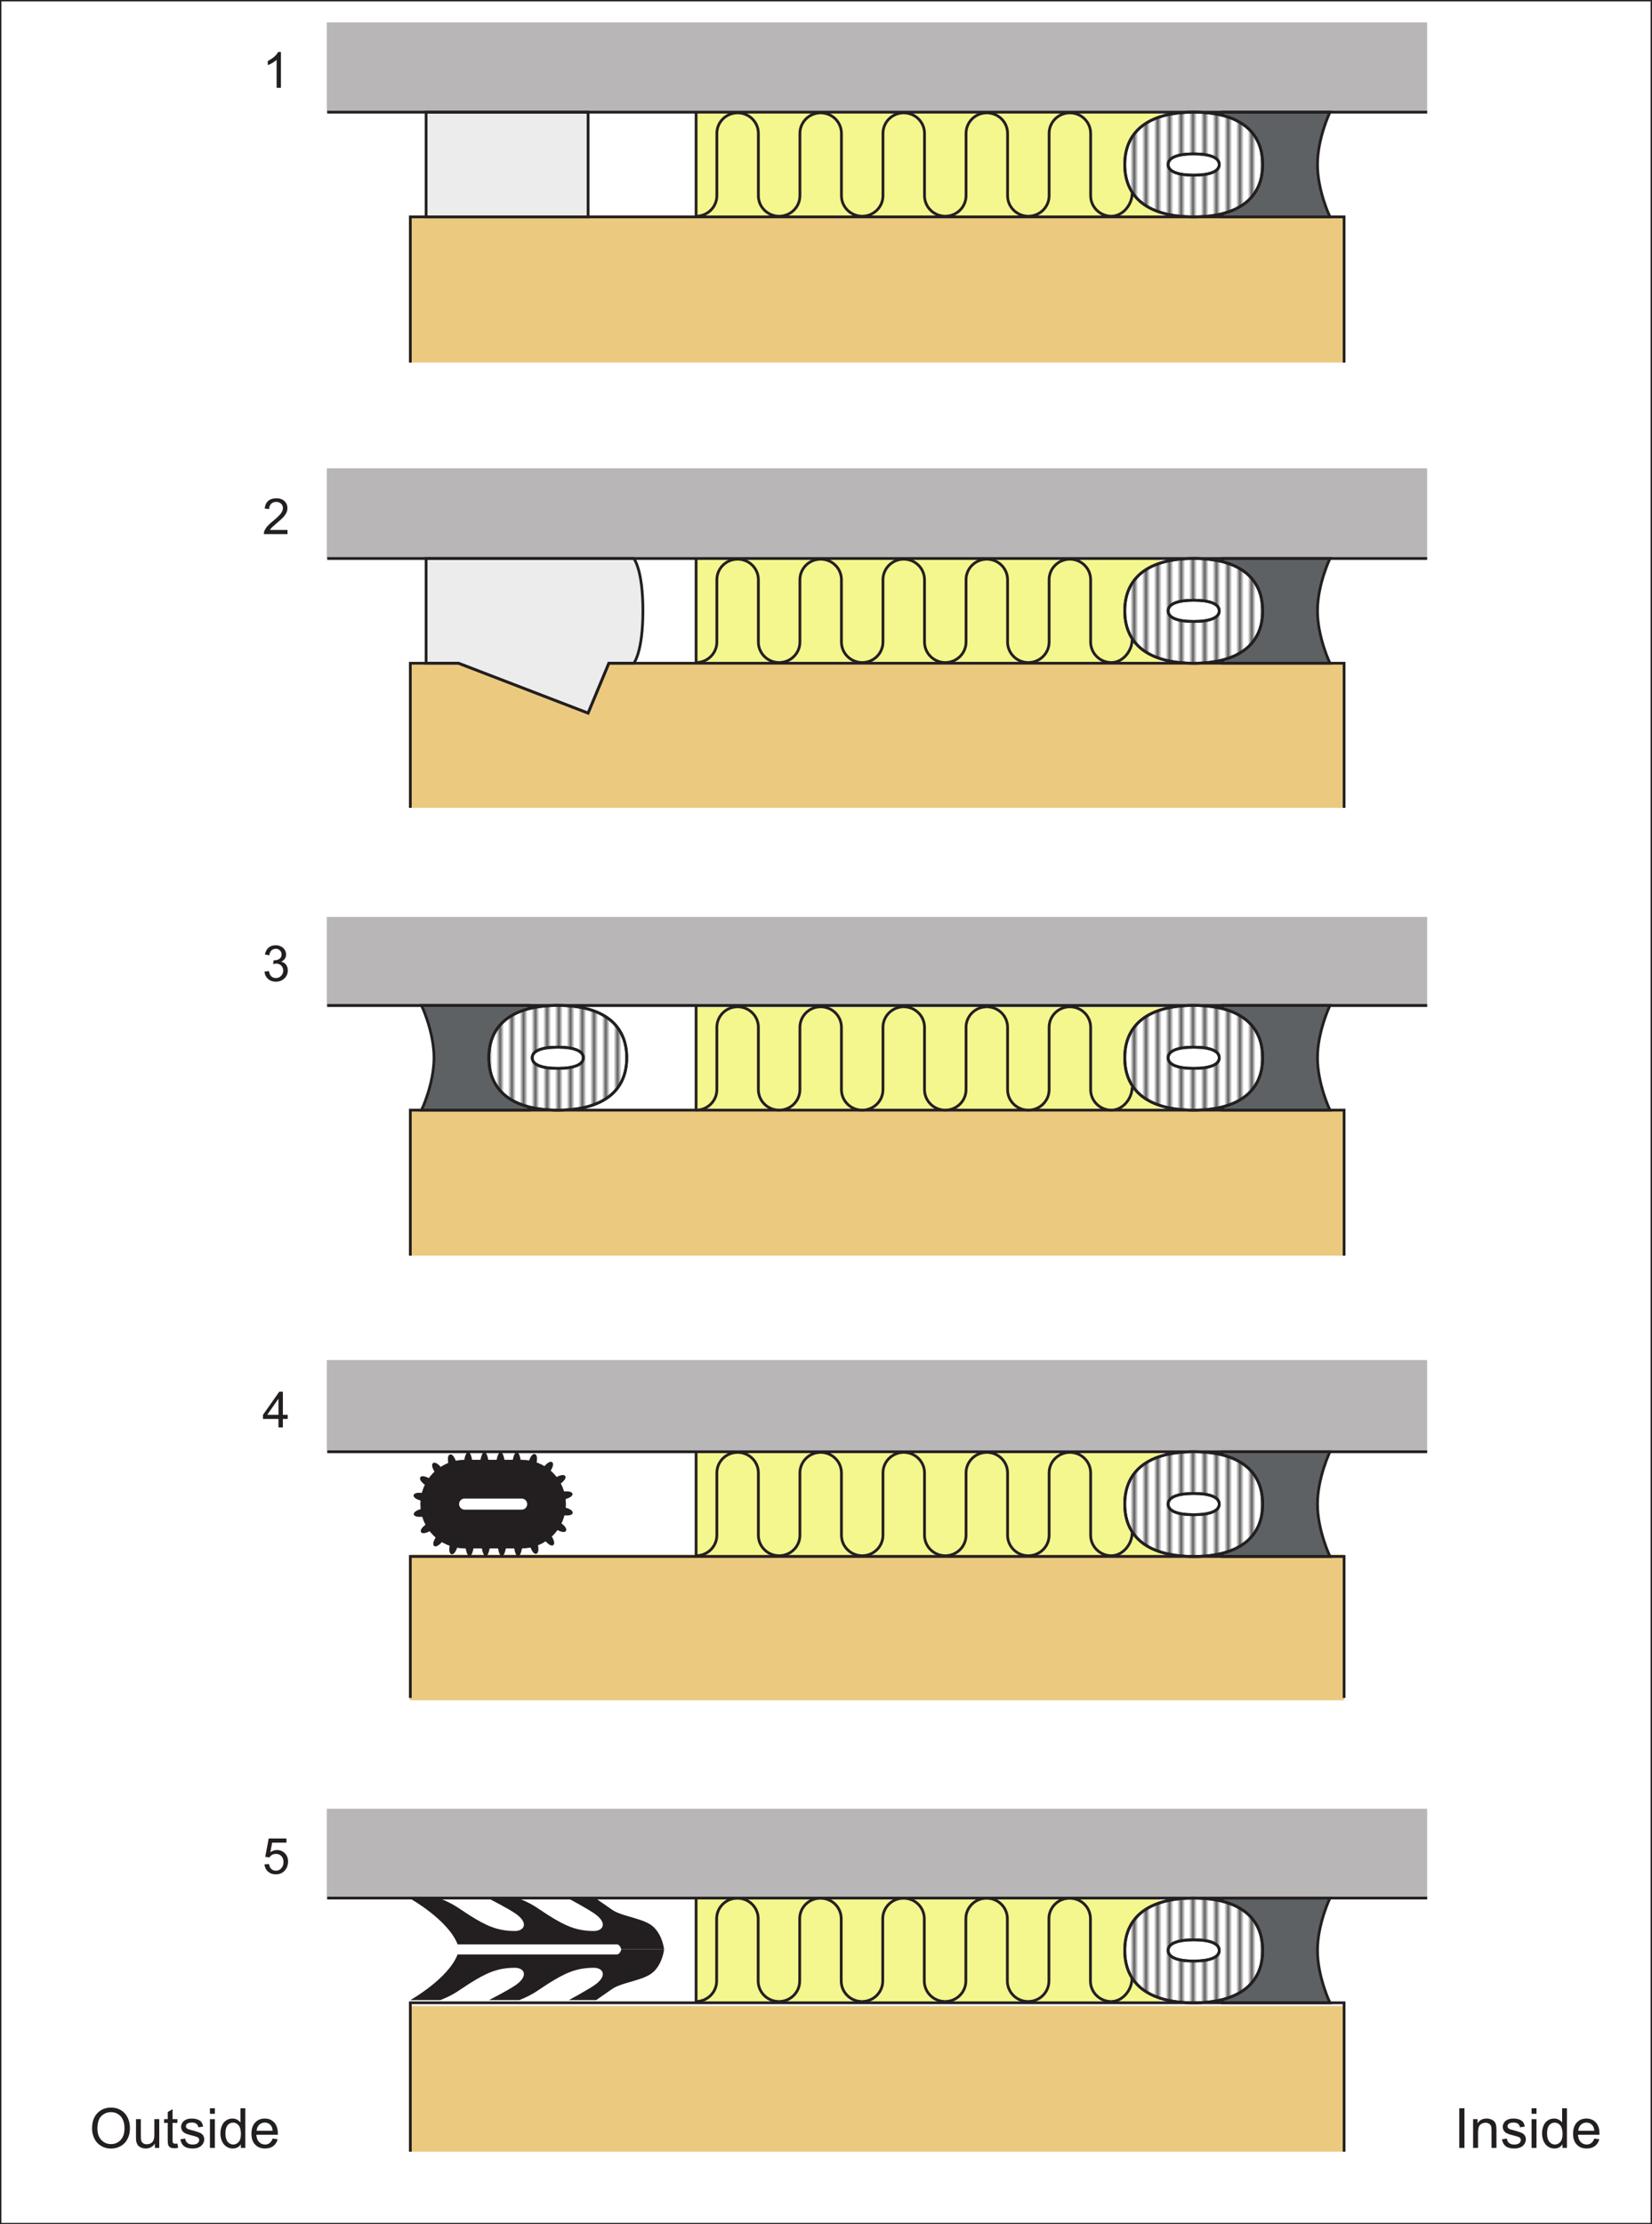 <?xml version="1.0" encoding="UTF-8"?>
<svg xmlns="http://www.w3.org/2000/svg" xmlns:xlink="http://www.w3.org/1999/xlink" width="298.39" height="401.57" viewBox="0 0 298.39 401.57">
<defs>
<g>
<g id="glyph-0-0">
<path d="M 1.016 -0.391 C 1.391 -0.062 1.859 0.109 2.438 0.109 C 3.047 0.109 3.578 -0.094 3.984 -0.484 C 4.391 -0.875 4.594 -1.344 4.594 -1.906 C 4.594 -2.328 4.484 -2.672 4.281 -2.953 C 4.078 -3.234 3.781 -3.406 3.391 -3.5 C 3.688 -3.641 3.906 -3.812 4.062 -4.047 C 4.219 -4.266 4.281 -4.531 4.281 -4.797 C 4.281 -5.094 4.203 -5.375 4.047 -5.625 C 3.891 -5.891 3.656 -6.094 3.359 -6.25 C 3.062 -6.406 2.75 -6.469 2.391 -6.469 C 1.891 -6.469 1.453 -6.328 1.109 -6.031 C 0.781 -5.734 0.562 -5.328 0.453 -4.797 L 1.25 -4.656 C 1.312 -5.047 1.438 -5.344 1.641 -5.531 C 1.859 -5.719 2.109 -5.828 2.422 -5.828 C 2.734 -5.828 2.984 -5.719 3.172 -5.531 C 3.375 -5.344 3.469 -5.109 3.469 -4.812 C 3.469 -4.453 3.344 -4.188 3.062 -4 C 2.797 -3.828 2.5 -3.75 2.156 -3.75 C 2.125 -3.75 2.078 -3.75 2.031 -3.75 L 1.938 -3.062 C 2.156 -3.125 2.344 -3.156 2.5 -3.156 C 2.859 -3.156 3.172 -3.031 3.406 -2.797 C 3.641 -2.562 3.766 -2.266 3.766 -1.906 C 3.766 -1.516 3.641 -1.203 3.375 -0.938 C 3.125 -0.672 2.812 -0.547 2.438 -0.547 C 2.109 -0.547 1.844 -0.641 1.625 -0.844 C 1.406 -1.047 1.266 -1.375 1.172 -1.812 L 0.375 -1.703 C 0.438 -1.172 0.641 -0.734 1.016 -0.391 Z M 1.016 -0.391 "/>
</g>
<g id="glyph-0-1">
<path d="M 3.703 0 L 3.703 -1.531 L 4.578 -1.531 L 4.578 -2.266 L 3.703 -2.266 L 3.703 -6.438 L 3.047 -6.438 L 0.109 -2.266 L 0.109 -1.531 L 2.906 -1.531 L 2.906 0 Z M 0.875 -2.266 L 2.906 -5.172 L 2.906 -2.266 Z M 0.875 -2.266 "/>
</g>
<g id="glyph-0-2">
<path d="M 1.016 -0.391 C 1.391 -0.047 1.859 0.109 2.453 0.109 C 3.156 0.109 3.719 -0.156 4.125 -0.672 C 4.469 -1.094 4.641 -1.609 4.641 -2.188 C 4.641 -2.797 4.453 -3.297 4.062 -3.688 C 3.688 -4.078 3.203 -4.281 2.641 -4.281 C 2.219 -4.281 1.812 -4.141 1.438 -3.875 L 1.766 -5.609 L 4.344 -5.609 L 4.344 -6.359 L 1.141 -6.359 L 0.516 -3.047 L 1.266 -2.938 C 1.391 -3.125 1.547 -3.281 1.75 -3.406 C 1.953 -3.516 2.172 -3.578 2.438 -3.578 C 2.859 -3.578 3.188 -3.453 3.422 -3.188 C 3.688 -2.922 3.812 -2.562 3.812 -2.109 C 3.812 -1.641 3.672 -1.266 3.406 -0.969 C 3.156 -0.688 2.828 -0.547 2.453 -0.547 C 2.125 -0.547 1.859 -0.641 1.625 -0.844 C 1.406 -1.047 1.266 -1.344 1.203 -1.75 L 0.375 -1.688 C 0.438 -1.156 0.641 -0.719 1.016 -0.391 Z M 1.016 -0.391 "/>
</g>
<g id="glyph-0-3">
<path d="M 3.344 -6.469 L 2.828 -6.469 C 2.703 -6.188 2.469 -5.906 2.141 -5.609 C 1.797 -5.312 1.406 -5.062 0.969 -4.844 L 0.969 -4.094 C 1.219 -4.172 1.5 -4.312 1.812 -4.5 C 2.109 -4.688 2.359 -4.859 2.562 -5.047 L 2.562 0 L 3.344 0 Z M 3.344 -6.469 "/>
</g>
<g id="glyph-0-4">
<path d="M 1.359 -0.75 C 1.453 -0.906 1.562 -1.047 1.703 -1.188 C 1.844 -1.328 2.141 -1.609 2.609 -2 C 3.188 -2.469 3.594 -2.859 3.828 -3.125 C 4.078 -3.406 4.25 -3.672 4.359 -3.922 C 4.469 -4.172 4.516 -4.422 4.516 -4.688 C 4.516 -5.188 4.344 -5.609 3.984 -5.953 C 3.625 -6.297 3.125 -6.469 2.516 -6.469 C 1.906 -6.469 1.406 -6.312 1.047 -6 C 0.672 -5.672 0.469 -5.219 0.406 -4.609 L 1.219 -4.531 C 1.219 -4.938 1.344 -5.25 1.578 -5.469 C 1.797 -5.703 2.109 -5.812 2.5 -5.812 C 2.859 -5.812 3.156 -5.703 3.375 -5.484 C 3.594 -5.281 3.703 -5.016 3.703 -4.703 C 3.703 -4.406 3.578 -4.078 3.344 -3.75 C 3.094 -3.406 2.609 -2.953 1.922 -2.375 C 1.469 -2.016 1.125 -1.688 0.875 -1.406 C 0.641 -1.125 0.469 -0.844 0.344 -0.547 C 0.281 -0.375 0.25 -0.188 0.266 0 L 4.531 0 L 4.531 -0.75 Z M 1.359 -0.75 "/>
</g>
<g id="glyph-1-0">
<path d="M 0.891 -1.703 C 1.156 -1.141 1.562 -0.688 2.094 -0.375 C 2.625 -0.047 3.234 0.125 3.906 0.125 C 4.531 0.125 5.109 -0.031 5.641 -0.312 C 6.188 -0.625 6.594 -1.047 6.891 -1.625 C 7.188 -2.188 7.328 -2.844 7.328 -3.562 C 7.328 -4.281 7.188 -4.922 6.906 -5.484 C 6.625 -6.047 6.234 -6.484 5.703 -6.812 C 5.172 -7.125 4.562 -7.281 3.906 -7.281 C 2.906 -7.281 2.078 -6.938 1.438 -6.266 C 0.797 -5.594 0.484 -4.672 0.484 -3.484 C 0.484 -2.859 0.625 -2.266 0.891 -1.703 Z M 2.188 -5.766 C 2.672 -6.234 3.234 -6.453 3.906 -6.453 C 4.391 -6.453 4.812 -6.344 5.188 -6.094 C 5.562 -5.859 5.859 -5.531 6.047 -5.094 C 6.25 -4.656 6.344 -4.156 6.344 -3.562 C 6.344 -2.656 6.125 -1.938 5.656 -1.438 C 5.203 -0.938 4.609 -0.688 3.906 -0.688 C 3.203 -0.688 2.625 -0.938 2.156 -1.438 C 1.688 -1.938 1.453 -2.609 1.453 -3.469 C 1.453 -4.547 1.703 -5.312 2.188 -5.766 Z M 2.188 -5.766 "/>
</g>
<g id="glyph-1-1">
<path d="M 4.844 0 L 4.844 -5.188 L 3.953 -5.188 L 3.953 -2.422 C 3.953 -1.969 3.906 -1.641 3.812 -1.406 C 3.719 -1.172 3.562 -0.984 3.328 -0.844 C 3.094 -0.719 2.844 -0.656 2.594 -0.656 C 2.312 -0.656 2.094 -0.719 1.922 -0.844 C 1.75 -0.984 1.625 -1.156 1.562 -1.391 C 1.547 -1.547 1.516 -1.859 1.516 -2.312 L 1.516 -5.188 L 0.641 -5.188 L 0.641 -1.984 C 0.641 -1.594 0.656 -1.328 0.688 -1.156 C 0.75 -0.906 0.844 -0.688 0.953 -0.516 C 1.094 -0.328 1.297 -0.188 1.547 -0.062 C 1.812 0.047 2.094 0.109 2.406 0.109 C 3.094 0.109 3.656 -0.188 4.047 -0.766 L 4.047 0 Z M 4.844 0 "/>
</g>
<g id="glyph-1-2">
<path d="M 2.188 -0.75 C 2.062 -0.75 1.953 -0.766 1.891 -0.812 C 1.812 -0.859 1.766 -0.906 1.734 -0.984 C 1.703 -1.062 1.688 -1.219 1.688 -1.469 L 1.688 -4.516 L 2.562 -4.516 L 2.562 -5.188 L 1.688 -5.188 L 1.688 -7 L 0.812 -6.469 L 0.812 -5.188 L 0.156 -5.188 L 0.156 -4.516 L 0.812 -4.516 L 0.812 -1.516 C 0.812 -0.984 0.844 -0.656 0.922 -0.484 C 0.984 -0.312 1.109 -0.188 1.297 -0.078 C 1.453 0.016 1.703 0.062 2.031 0.062 C 2.219 0.062 2.438 0.047 2.688 -0.016 L 2.562 -0.781 C 2.406 -0.766 2.281 -0.75 2.188 -0.75 Z M 2.188 -0.75 "/>
</g>
<g id="glyph-1-3">
<path d="M 0.984 -0.312 C 1.344 -0.031 1.844 0.109 2.531 0.109 C 2.938 0.109 3.297 0.047 3.625 -0.094 C 3.953 -0.234 4.188 -0.438 4.359 -0.703 C 4.531 -0.953 4.625 -1.234 4.625 -1.531 C 4.625 -1.828 4.547 -2.078 4.406 -2.281 C 4.266 -2.484 4.062 -2.625 3.828 -2.734 C 3.578 -2.844 3.156 -2.984 2.531 -3.156 C 2.094 -3.266 1.844 -3.344 1.75 -3.375 C 1.594 -3.438 1.484 -3.516 1.422 -3.594 C 1.344 -3.703 1.312 -3.797 1.312 -3.906 C 1.312 -4.094 1.406 -4.25 1.562 -4.375 C 1.734 -4.516 2.031 -4.578 2.438 -4.578 C 2.766 -4.578 3.031 -4.5 3.219 -4.344 C 3.406 -4.203 3.516 -3.984 3.562 -3.719 L 4.422 -3.844 C 4.359 -4.188 4.266 -4.453 4.125 -4.656 C 3.969 -4.844 3.734 -5.016 3.438 -5.125 C 3.125 -5.234 2.766 -5.297 2.375 -5.297 C 2.094 -5.297 1.844 -5.266 1.609 -5.203 C 1.375 -5.125 1.188 -5.047 1.047 -4.938 C 0.875 -4.812 0.719 -4.656 0.625 -4.453 C 0.516 -4.25 0.453 -4.047 0.453 -3.812 C 0.453 -3.562 0.516 -3.312 0.656 -3.109 C 0.781 -2.906 0.969 -2.734 1.219 -2.625 C 1.469 -2.5 1.906 -2.359 2.562 -2.203 C 3.031 -2.078 3.328 -1.984 3.453 -1.906 C 3.625 -1.797 3.719 -1.625 3.719 -1.438 C 3.719 -1.203 3.625 -1.016 3.438 -0.859 C 3.234 -0.688 2.938 -0.609 2.531 -0.609 C 2.125 -0.609 1.812 -0.703 1.594 -0.891 C 1.375 -1.062 1.234 -1.344 1.188 -1.688 L 0.312 -1.547 C 0.406 -1 0.625 -0.594 0.984 -0.312 Z M 0.984 -0.312 "/>
</g>
<g id="glyph-1-4">
<path d="M 1.547 -6.156 L 1.547 -7.156 L 0.656 -7.156 L 0.656 -6.156 Z M 1.547 0 L 1.547 -5.188 L 0.656 -5.188 L 0.656 0 Z M 1.547 0 "/>
</g>
<g id="glyph-1-5">
<path d="M 4.828 0 L 4.828 -7.156 L 3.953 -7.156 L 3.953 -4.578 C 3.797 -4.797 3.594 -4.969 3.344 -5.094 C 3.109 -5.234 2.828 -5.297 2.516 -5.297 C 2.094 -5.297 1.703 -5.188 1.359 -4.953 C 1.016 -4.734 0.766 -4.422 0.594 -4 C 0.422 -3.578 0.328 -3.109 0.328 -2.594 C 0.328 -2.062 0.438 -1.594 0.625 -1.188 C 0.812 -0.781 1.062 -0.453 1.422 -0.234 C 1.766 0 2.156 0.109 2.562 0.109 C 3.203 0.109 3.688 -0.156 4.016 -0.656 L 4.016 0 Z M 1.625 -4.094 C 1.891 -4.406 2.203 -4.562 2.609 -4.562 C 3.016 -4.562 3.344 -4.406 3.625 -4.062 C 3.891 -3.734 4.031 -3.219 4.031 -2.516 C 4.031 -1.875 3.906 -1.391 3.625 -1.078 C 3.359 -0.766 3.031 -0.609 2.641 -0.609 C 2.266 -0.609 1.938 -0.766 1.656 -1.094 C 1.375 -1.438 1.234 -1.938 1.234 -2.594 C 1.234 -3.266 1.359 -3.766 1.625 -4.094 Z M 1.625 -4.094 "/>
</g>
<g id="glyph-1-6">
<path d="M 3.656 -0.875 C 3.438 -0.703 3.156 -0.609 2.844 -0.609 C 2.406 -0.609 2.047 -0.766 1.75 -1.062 C 1.453 -1.375 1.297 -1.797 1.266 -2.375 L 5.141 -2.375 C 5.141 -2.469 5.141 -2.547 5.141 -2.594 C 5.141 -3.453 4.922 -4.125 4.484 -4.594 C 4.047 -5.062 3.484 -5.297 2.797 -5.297 C 2.062 -5.297 1.484 -5.062 1.047 -4.578 C 0.594 -4.094 0.375 -3.422 0.375 -2.547 C 0.375 -1.703 0.594 -1.062 1.047 -0.594 C 1.484 -0.125 2.078 0.109 2.844 0.109 C 3.438 0.109 3.938 -0.047 4.312 -0.328 C 4.703 -0.625 4.969 -1.031 5.109 -1.562 L 4.203 -1.688 C 4.062 -1.312 3.891 -1.047 3.656 -0.875 Z M 1.781 -4.172 C 2.047 -4.438 2.391 -4.578 2.797 -4.578 C 3.234 -4.578 3.594 -4.406 3.875 -4.062 C 4.062 -3.844 4.172 -3.531 4.203 -3.094 L 1.312 -3.094 C 1.344 -3.547 1.5 -3.906 1.781 -4.172 Z M 1.781 -4.172 "/>
</g>
<g id="glyph-1-7">
<path d="M 1.875 0 L 1.875 -7.156 L 0.938 -7.156 L 0.938 0 Z M 1.875 0 "/>
</g>
<g id="glyph-1-8">
<path d="M 1.547 0 L 1.547 -2.828 C 1.547 -3.5 1.688 -3.953 1.953 -4.188 C 2.219 -4.422 2.547 -4.547 2.906 -4.547 C 3.156 -4.547 3.344 -4.484 3.516 -4.375 C 3.703 -4.281 3.812 -4.125 3.891 -3.953 C 3.953 -3.781 3.984 -3.516 3.984 -3.156 L 3.984 0 L 4.875 0 L 4.875 -3.188 C 4.875 -3.594 4.844 -3.875 4.812 -4.047 C 4.766 -4.297 4.688 -4.516 4.547 -4.688 C 4.422 -4.875 4.219 -5.016 3.953 -5.125 C 3.703 -5.234 3.406 -5.297 3.094 -5.297 C 2.375 -5.297 1.828 -5.016 1.453 -4.453 L 1.453 -5.188 L 0.656 -5.188 L 0.656 0 Z M 1.547 0 "/>
</g>
</g>
<clipPath id="clip-0">
<path clip-rule="nonzero" d="M 88 181 L 114 181 L 114 201 L 88 201 Z M 88 181 "/>
</clipPath>
<clipPath id="clip-1">
<path clip-rule="nonzero" d="M 100.746 192.879 C 97.691 192.879 96.133 192.168 96.133 190.969 C 96.133 189.766 97.691 189.055 100.746 189.055 C 103.801 189.055 105.359 189.766 105.359 190.969 C 105.359 192.168 103.801 192.879 100.746 192.879 M 100.746 181.516 C 92.496 181.516 88.293 185.039 88.293 190.969 C 88.293 196.895 92.496 200.422 100.746 200.422 C 109 200.422 113.203 196.895 113.203 190.969 C 113.203 185.039 109 181.516 100.746 181.516 "/>
</clipPath>
<clipPath id="clip-2">
<path clip-rule="nonzero" d="M 0 0 L 1 0 L 1 4 L 0 4 Z M 0 0 "/>
</clipPath>
<clipPath id="clip-3">
<rect x="0" y="0" width="3" height="4"/>
</clipPath>
<g id="source-5" clip-path="url(#clip-3)">
<g clip-path="url(#clip-2)">
<path fill="none" stroke-width="2.5" stroke-linecap="butt" stroke-linejoin="miter" stroke="rgb(1.714%, 2.252%, 2.304%)" stroke-opacity="1" stroke-miterlimit="4" d="M 1.456 0 L 1.456 20.645 " transform="matrix(0.255, 0, 0, 0.194, 0, 0)"/>
</g>
</g>
<pattern id="pattern-0" patternUnits="userSpaceOnUse" x="0" y="0" width="3" height="4" viewBox="0 0 3 4" patternTransform="matrix(0.707, 0, 0, 0.928, 0.9, 402.556)">
<use xlink:href="#source-5"/>
</pattern>
<clipPath id="clip-4">
<path clip-rule="nonzero" d="M 203 181 L 229 181 L 229 201 L 203 201 Z M 203 181 "/>
</clipPath>
<clipPath id="clip-5">
<path clip-rule="nonzero" d="M 215.609 189.055 C 218.672 189.055 220.227 189.766 220.227 190.969 C 220.227 192.168 218.672 192.879 215.609 192.879 C 212.559 192.879 210.996 192.168 210.996 190.969 C 210.996 189.766 212.559 189.055 215.609 189.055 M 215.609 200.422 C 223.863 200.422 228.066 196.895 228.066 190.969 C 228.066 185.039 223.863 181.516 215.609 181.516 C 207.359 181.516 203.156 185.039 203.156 190.969 C 203.156 196.895 207.359 200.422 215.609 200.422 "/>
</clipPath>
<clipPath id="clip-6">
<path clip-rule="nonzero" d="M 0 0 L 1 0 L 1 4 L 0 4 Z M 0 0 "/>
</clipPath>
<clipPath id="clip-7">
<rect x="0" y="0" width="3" height="4"/>
</clipPath>
<g id="source-8" clip-path="url(#clip-7)">
<g clip-path="url(#clip-6)">
<path fill="none" stroke-width="2.5" stroke-linecap="butt" stroke-linejoin="miter" stroke="rgb(1.714%, 2.252%, 2.304%)" stroke-opacity="1" stroke-miterlimit="4" d="M 1.456 0 L 1.456 20.645 " transform="matrix(0.255, 0, 0, 0.194, 0, 0)"/>
</g>
</g>
<pattern id="pattern-1" patternUnits="userSpaceOnUse" x="0" y="0" width="3" height="4" viewBox="0 0 3 4" patternTransform="matrix(0.707, 0, 0, 0.928, 0.9, 402.556)">
<use xlink:href="#source-8"/>
</pattern>
<clipPath id="clip-8">
<path clip-rule="nonzero" d="M 203 262 L 229 262 L 229 281 L 203 281 Z M 203 262 "/>
</clipPath>
<clipPath id="clip-9">
<path clip-rule="nonzero" d="M 215.609 269.633 C 218.672 269.633 220.227 270.348 220.227 271.547 C 220.227 272.746 218.672 273.461 215.609 273.461 C 212.559 273.461 210.996 272.746 210.996 271.547 C 210.996 270.348 212.559 269.633 215.609 269.633 M 215.609 281 C 223.863 281 228.066 277.473 228.066 271.547 C 228.066 265.617 223.863 262.094 215.609 262.094 C 207.359 262.094 203.156 265.617 203.156 271.547 C 203.156 277.473 207.359 281 215.609 281 "/>
</clipPath>
<clipPath id="clip-10">
<path clip-rule="nonzero" d="M 0 0 L 1 0 L 1 4 L 0 4 Z M 0 0 "/>
</clipPath>
<clipPath id="clip-11">
<rect x="0" y="0" width="3" height="4"/>
</clipPath>
<g id="source-11" clip-path="url(#clip-11)">
<g clip-path="url(#clip-10)">
<path fill="none" stroke-width="2.5" stroke-linecap="butt" stroke-linejoin="miter" stroke="rgb(1.714%, 2.252%, 2.304%)" stroke-opacity="1" stroke-miterlimit="4" d="M 1.456 0 L 1.456 20.645 " transform="matrix(0.255, 0, 0, 0.194, 0, 0)"/>
</g>
</g>
<pattern id="pattern-2" patternUnits="userSpaceOnUse" x="0" y="0" width="3" height="4" viewBox="0 0 3 4" patternTransform="matrix(0.707, 0, 0, 0.928, 0.9, 402.556)">
<use xlink:href="#source-11"/>
</pattern>
<clipPath id="clip-12">
<path clip-rule="nonzero" d="M 203 342 L 229 342 L 229 362 L 203 362 Z M 203 342 "/>
</clipPath>
<clipPath id="clip-13">
<path clip-rule="nonzero" d="M 215.609 350.211 C 218.672 350.211 220.227 350.926 220.227 352.125 C 220.227 353.324 218.672 354.039 215.609 354.039 C 212.559 354.039 210.996 353.324 210.996 352.125 C 210.996 350.926 212.559 350.211 215.609 350.211 M 215.609 361.578 C 223.863 361.578 228.066 358.055 228.066 352.125 C 228.066 346.199 223.863 342.672 215.609 342.672 C 207.359 342.672 203.156 346.199 203.156 352.125 C 203.156 358.055 207.359 361.578 215.609 361.578 "/>
</clipPath>
<clipPath id="clip-14">
<path clip-rule="nonzero" d="M 0 0 L 1 0 L 1 4 L 0 4 Z M 0 0 "/>
</clipPath>
<clipPath id="clip-15">
<rect x="0" y="0" width="3" height="4"/>
</clipPath>
<g id="source-14" clip-path="url(#clip-15)">
<g clip-path="url(#clip-14)">
<path fill="none" stroke-width="2.5" stroke-linecap="butt" stroke-linejoin="miter" stroke="rgb(1.714%, 2.252%, 2.304%)" stroke-opacity="1" stroke-miterlimit="4" d="M 1.456 0 L 1.456 20.645 " transform="matrix(0.255, 0, 0, 0.194, 0, 0)"/>
</g>
</g>
<pattern id="pattern-3" patternUnits="userSpaceOnUse" x="0" y="0" width="3" height="4" viewBox="0 0 3 4" patternTransform="matrix(0.707, 0, 0, 0.928, 0.9, 402.556)">
<use xlink:href="#source-14"/>
</pattern>
<clipPath id="clip-16">
<path clip-rule="nonzero" d="M 203 20 L 229 20 L 229 40 L 203 40 Z M 203 20 "/>
</clipPath>
<clipPath id="clip-17">
<path clip-rule="nonzero" d="M 215.609 27.789 C 218.672 27.789 220.227 28.504 220.227 29.703 C 220.227 30.902 218.672 31.617 215.609 31.617 C 212.559 31.617 210.996 30.902 210.996 29.703 C 210.996 28.504 212.559 27.789 215.609 27.789 M 215.609 39.156 C 223.863 39.156 228.066 35.633 228.066 29.703 C 228.066 23.777 223.863 20.25 215.609 20.25 C 207.359 20.25 203.156 23.777 203.156 29.703 C 203.156 35.633 207.359 39.156 215.609 39.156 "/>
</clipPath>
<clipPath id="clip-18">
<path clip-rule="nonzero" d="M 0 0 L 1 0 L 1 4 L 0 4 Z M 0 0 "/>
</clipPath>
<clipPath id="clip-19">
<rect x="0" y="0" width="3" height="4"/>
</clipPath>
<g id="source-17" clip-path="url(#clip-19)">
<g clip-path="url(#clip-18)">
<path fill="none" stroke-width="2.5" stroke-linecap="butt" stroke-linejoin="miter" stroke="rgb(1.714%, 2.252%, 2.304%)" stroke-opacity="1" stroke-miterlimit="4" d="M 1.456 0 L 1.456 20.645 " transform="matrix(0.255, 0, 0, 0.194, 0, 0)"/>
</g>
</g>
<pattern id="pattern-4" patternUnits="userSpaceOnUse" x="0" y="0" width="3" height="4" viewBox="0 0 3 4" patternTransform="matrix(0.707, 0, 0, 0.928, 0.9, 402.556)">
<use xlink:href="#source-17"/>
</pattern>
<clipPath id="clip-20">
<path clip-rule="nonzero" d="M 203 100 L 229 100 L 229 120 L 203 120 Z M 203 100 "/>
</clipPath>
<clipPath id="clip-21">
<path clip-rule="nonzero" d="M 215.609 108.371 C 218.672 108.371 220.227 109.086 220.227 110.285 C 220.227 111.48 218.672 112.195 215.609 112.195 C 212.559 112.195 210.996 111.48 210.996 110.285 C 210.996 109.086 212.559 108.371 215.609 108.371 M 215.609 119.738 C 223.863 119.738 228.066 116.211 228.066 110.285 C 228.066 104.355 223.863 100.828 215.609 100.828 C 207.359 100.828 203.156 104.355 203.156 110.285 C 203.156 116.211 207.359 119.738 215.609 119.738 "/>
</clipPath>
<clipPath id="clip-22">
<path clip-rule="nonzero" d="M 0 0 L 1 0 L 1 4 L 0 4 Z M 0 0 "/>
</clipPath>
<clipPath id="clip-23">
<rect x="0" y="0" width="3" height="4"/>
</clipPath>
<g id="source-20" clip-path="url(#clip-23)">
<g clip-path="url(#clip-22)">
<path fill="none" stroke-width="2.5" stroke-linecap="butt" stroke-linejoin="miter" stroke="rgb(1.714%, 2.252%, 2.304%)" stroke-opacity="1" stroke-miterlimit="4" d="M 1.456 0 L 1.456 20.645 " transform="matrix(0.255, 0, 0, 0.194, 0, 0)"/>
</g>
</g>
<pattern id="pattern-5" patternUnits="userSpaceOnUse" x="0" y="0" width="3" height="4" viewBox="0 0 3 4" patternTransform="matrix(0.707, 0, 0, 0.928, 0.9, 402.556)">
<use xlink:href="#source-20"/>
</pattern>
</defs>
<path fill-rule="nonzero" fill="rgb(95.445%, 96.297%, 55.659%)" fill-opacity="1" d="M 209.609 119.738 L 125.73 119.738 L 125.73 100.828 L 209.609 100.828 L 209.609 119.738 "/>
<path fill-rule="nonzero" fill="rgb(95.445%, 96.297%, 55.659%)" fill-opacity="1" d="M 209.609 39.156 L 125.73 39.156 L 125.73 20.25 L 209.609 20.25 L 209.609 39.156 "/>
<path fill-rule="nonzero" fill="rgb(95.445%, 96.297%, 55.659%)" fill-opacity="1" d="M 209.609 361.578 L 125.73 361.578 L 125.73 342.672 L 209.609 342.672 L 209.609 361.578 "/>
<path fill-rule="nonzero" fill="rgb(95.445%, 96.297%, 55.659%)" fill-opacity="1" d="M 209.609 281 L 125.73 281 L 125.73 262.094 L 209.609 262.094 L 209.609 281 "/>
<path fill-rule="nonzero" fill="rgb(95.445%, 96.297%, 55.659%)" fill-opacity="1" d="M 209.609 200.422 L 125.73 200.422 L 125.73 181.516 L 209.609 181.516 L 209.609 200.422 "/>
<path fill-rule="nonzero" fill="rgb(91.925%, 79.198%, 50.07%)" fill-opacity="1" d="M 242.773 145.848 L 74.027 145.848 L 74.027 119.543 L 242.773 119.543 L 242.773 145.848 "/>
<path fill-rule="nonzero" fill="rgb(71.925%, 71.414%, 71.541%)" fill-opacity="1" d="M 257.773 100.848 L 59.027 100.848 L 59.027 84.543 L 257.773 84.543 L 257.773 100.848 "/>
<path fill-rule="nonzero" fill="rgb(71.925%, 71.414%, 71.541%)" fill-opacity="1" d="M 257.773 20.348 L 59.027 20.348 L 59.027 4.043 L 257.773 4.043 L 257.773 20.348 "/>
<path fill-rule="nonzero" fill="rgb(71.925%, 71.414%, 71.541%)" fill-opacity="1" d="M 257.773 261.848 L 59.027 261.848 L 59.027 245.543 L 257.773 245.543 L 257.773 261.848 "/>
<path fill-rule="nonzero" fill="rgb(71.925%, 71.414%, 71.541%)" fill-opacity="1" d="M 257.773 181.848 L 59.027 181.848 L 59.027 165.543 L 257.773 165.543 L 257.773 181.848 "/>
<path fill-rule="nonzero" fill="rgb(71.925%, 71.414%, 71.541%)" fill-opacity="1" d="M 257.773 342.848 L 59.027 342.848 L 59.027 326.543 L 257.773 326.543 L 257.773 342.848 "/>
<path fill-rule="nonzero" fill="rgb(91.925%, 79.198%, 50.07%)" fill-opacity="1" d="M 242.773 65.461 L 74.027 65.461 L 74.027 39.156 L 242.773 39.156 L 242.773 65.461 "/>
<path fill-rule="nonzero" fill="rgb(91.925%, 79.198%, 50.07%)" fill-opacity="1" d="M 242.773 388.461 L 74.027 388.461 L 74.027 362.156 L 242.773 362.156 L 242.773 388.461 "/>
<path fill-rule="nonzero" fill="rgb(91.925%, 79.198%, 50.07%)" fill-opacity="1" d="M 242.773 306.961 L 74.027 306.961 L 74.027 280.656 L 242.773 280.656 L 242.773 306.961 "/>
<path fill-rule="nonzero" fill="rgb(91.925%, 79.198%, 50.07%)" fill-opacity="1" d="M 242.773 226.695 L 74.027 226.695 L 74.027 200.391 L 242.773 200.391 L 242.773 226.695 "/>
<path fill-rule="nonzero" fill="rgb(36.885%, 38.194%, 38.907%)" fill-opacity="1" d="M 95.57 200.422 L 76.137 200.422 C 76.137 200.422 78.391 195.691 78.391 190.969 C 78.391 186.238 76.137 181.516 76.137 181.516 L 95.57 181.516 L 95.57 200.422 "/>
<path fill="none" stroke-width="5" stroke-linecap="butt" stroke-linejoin="miter" stroke="rgb(13.73%, 12.16%, 12.549%)" stroke-opacity="1" stroke-miterlimit="4" d="M 955.703 2011.481 L 761.367 2011.481 C 761.367 2011.481 783.906 2058.786 783.906 2106.012 C 783.906 2153.317 761.367 2200.544 761.367 2200.544 L 955.703 2200.544 Z M 955.703 2011.481 " transform="matrix(0.1, 0, 0, -0.1, 0, 401.57)"/>
<path fill-rule="nonzero" fill="rgb(100%, 100%, 100%)" fill-opacity="1" d="M 100.746 192.879 C 97.691 192.879 96.133 192.168 96.133 190.969 C 96.133 189.766 97.691 189.055 100.746 189.055 C 103.801 189.055 105.359 189.766 105.359 190.969 C 105.359 192.168 103.801 192.879 100.746 192.879 M 100.746 181.516 C 92.496 181.516 88.293 185.039 88.293 190.969 C 88.293 196.895 92.496 200.422 100.746 200.422 C 109 200.422 113.203 196.895 113.203 190.969 C 113.203 185.039 109 181.516 100.746 181.516 "/>
<path fill="none" stroke-width="5" stroke-linecap="butt" stroke-linejoin="miter" stroke="rgb(13.73%, 12.16%, 12.549%)" stroke-opacity="1" stroke-miterlimit="4" d="M 1007.461 2086.911 C 976.914 2086.911 961.328 2094.02 961.328 2106.012 C 961.328 2118.044 976.914 2125.153 1007.461 2125.153 C 1038.008 2125.153 1053.594 2118.044 1053.594 2106.012 C 1053.594 2094.02 1038.008 2086.911 1007.461 2086.911 Z M 1007.461 2200.544 C 924.961 2200.544 882.93 2165.309 882.93 2106.012 C 882.93 2046.755 924.961 2011.481 1007.461 2011.481 C 1090 2011.481 1132.031 2046.755 1132.031 2106.012 C 1132.031 2165.309 1090 2200.544 1007.461 2200.544 Z M 1007.461 2200.544 " transform="matrix(0.1, 0, 0, -0.1, 0, 401.57)"/>
<path fill-rule="nonzero" fill="rgb(36.885%, 38.194%, 38.907%)" fill-opacity="1" d="M 220.785 181.516 L 240.223 181.516 C 240.223 181.516 237.969 186.242 237.969 190.969 C 237.969 195.695 240.223 200.422 240.223 200.422 L 220.785 200.422 L 220.785 181.516 "/>
<path fill="none" stroke-width="5" stroke-linecap="butt" stroke-linejoin="miter" stroke="rgb(13.73%, 12.16%, 12.549%)" stroke-opacity="1" stroke-miterlimit="4" d="M 2207.852 2200.544 L 2402.227 2200.544 C 2402.227 2200.544 2379.688 2153.278 2379.688 2106.012 C 2379.688 2058.747 2402.227 2011.481 2402.227 2011.481 L 2207.852 2011.481 Z M 2207.852 2200.544 " transform="matrix(0.1, 0, 0, -0.1, 0, 401.57)"/>
<path fill-rule="nonzero" fill="rgb(100%, 100%, 100%)" fill-opacity="1" d="M 215.609 189.055 C 218.672 189.055 220.227 189.766 220.227 190.969 C 220.227 192.168 218.672 192.879 215.609 192.879 C 212.559 192.879 210.996 192.168 210.996 190.969 C 210.996 189.766 212.559 189.055 215.609 189.055 M 215.609 200.422 C 223.863 200.422 228.066 196.895 228.066 190.969 C 228.066 185.039 223.863 181.516 215.609 181.516 C 207.359 181.516 203.156 185.039 203.156 190.969 C 203.156 196.895 207.359 200.422 215.609 200.422 "/>
<path fill="none" stroke-width="5" stroke-linecap="butt" stroke-linejoin="miter" stroke="rgb(13.73%, 12.16%, 12.549%)" stroke-opacity="1" stroke-miterlimit="4" d="M 2156.094 2125.153 C 2186.719 2125.153 2202.266 2118.044 2202.266 2106.012 C 2202.266 2094.02 2186.719 2086.911 2156.094 2086.911 C 2125.586 2086.911 2109.961 2094.02 2109.961 2106.012 C 2109.961 2118.044 2125.586 2125.153 2156.094 2125.153 Z M 2156.094 2011.481 C 2238.633 2011.481 2280.664 2046.755 2280.664 2106.012 C 2280.664 2165.309 2238.633 2200.544 2156.094 2200.544 C 2073.594 2200.544 2031.562 2165.309 2031.562 2106.012 C 2031.562 2046.755 2073.594 2011.481 2156.094 2011.481 Z M 2156.094 2011.481 " transform="matrix(0.1, 0, 0, -0.1, 0, 401.57)"/>
<path fill="none" stroke-width="5" stroke-linecap="butt" stroke-linejoin="bevel" stroke="rgb(13.73%, 12.16%, 12.549%)" stroke-opacity="1" stroke-miterlimit="4" d="M 1257.305 2200.544 L 1257.305 2011.481 " transform="matrix(0.1, 0, 0, -0.1, 0, 401.57)"/>
<path fill-rule="nonzero" fill="rgb(36.885%, 38.194%, 38.907%)" fill-opacity="1" d="M 220.785 262.094 L 240.223 262.094 C 240.223 262.094 237.969 266.82 237.969 271.547 C 237.969 276.273 240.223 281 240.223 281 L 220.785 281 L 220.785 262.094 "/>
<path fill="none" stroke-width="5" stroke-linecap="butt" stroke-linejoin="miter" stroke="rgb(13.73%, 12.16%, 12.549%)" stroke-opacity="1" stroke-miterlimit="4" d="M 2207.852 1394.763 L 2402.227 1394.763 C 2402.227 1394.763 2379.688 1347.497 2379.688 1300.231 C 2379.688 1252.966 2402.227 1205.7 2402.227 1205.7 L 2207.852 1205.7 Z M 2207.852 1394.763 " transform="matrix(0.1, 0, 0, -0.1, 0, 401.57)"/>
<path fill-rule="nonzero" fill="rgb(100%, 100%, 100%)" fill-opacity="1" d="M 215.609 269.633 C 218.672 269.633 220.227 270.348 220.227 271.547 C 220.227 272.746 218.672 273.461 215.609 273.461 C 212.559 273.461 210.996 272.746 210.996 271.547 C 210.996 270.348 212.559 269.633 215.609 269.633 M 215.609 281 C 223.863 281 228.066 277.473 228.066 271.547 C 228.066 265.617 223.863 262.094 215.609 262.094 C 207.359 262.094 203.156 265.617 203.156 271.547 C 203.156 277.473 207.359 281 215.609 281 "/>
<path fill="none" stroke-width="5" stroke-linecap="butt" stroke-linejoin="miter" stroke="rgb(13.73%, 12.16%, 12.549%)" stroke-opacity="1" stroke-miterlimit="4" d="M 2156.094 1319.372 C 2186.719 1319.372 2202.266 1312.223 2202.266 1300.231 C 2202.266 1288.239 2186.719 1281.091 2156.094 1281.091 C 2125.586 1281.091 2109.961 1288.239 2109.961 1300.231 C 2109.961 1312.223 2125.586 1319.372 2156.094 1319.372 Z M 2156.094 1205.7 C 2238.633 1205.7 2280.664 1240.973 2280.664 1300.231 C 2280.664 1359.528 2238.633 1394.763 2156.094 1394.763 C 2073.594 1394.763 2031.562 1359.528 2031.562 1300.231 C 2031.562 1240.973 2073.594 1205.7 2156.094 1205.7 Z M 2156.094 1205.7 " transform="matrix(0.1, 0, 0, -0.1, 0, 401.57)"/>
<path fill="none" stroke-width="5" stroke-linecap="butt" stroke-linejoin="bevel" stroke="rgb(13.73%, 12.16%, 12.549%)" stroke-opacity="1" stroke-miterlimit="4" d="M 1257.305 1394.763 L 1257.305 1205.7 " transform="matrix(0.1, 0, 0, -0.1, 0, 401.57)"/>
<path fill-rule="nonzero" fill="rgb(36.885%, 38.194%, 38.907%)" fill-opacity="1" d="M 220.785 342.672 L 240.223 342.672 C 240.223 342.672 237.969 347.398 237.969 352.125 C 237.969 356.852 240.223 361.578 240.223 361.578 L 220.785 361.578 L 220.785 342.672 "/>
<path fill="none" stroke-width="5" stroke-linecap="butt" stroke-linejoin="miter" stroke="rgb(13.73%, 12.16%, 12.549%)" stroke-opacity="1" stroke-miterlimit="4" d="M 2207.852 588.981 L 2402.227 588.981 C 2402.227 588.981 2379.688 541.716 2379.688 494.45 C 2379.688 447.184 2402.227 399.919 2402.227 399.919 L 2207.852 399.919 Z M 2207.852 588.981 " transform="matrix(0.1, 0, 0, -0.1, 0, 401.57)"/>
<path fill-rule="nonzero" fill="rgb(100%, 100%, 100%)" fill-opacity="1" d="M 215.609 350.211 C 218.672 350.211 220.227 350.926 220.227 352.125 C 220.227 353.324 218.672 354.039 215.609 354.039 C 212.559 354.039 210.996 353.324 210.996 352.125 C 210.996 350.926 212.559 350.211 215.609 350.211 M 215.609 361.578 C 223.863 361.578 228.066 358.055 228.066 352.125 C 228.066 346.199 223.863 342.672 215.609 342.672 C 207.359 342.672 203.156 346.199 203.156 352.125 C 203.156 358.055 207.359 361.578 215.609 361.578 "/>
<path fill="none" stroke-width="5" stroke-linecap="butt" stroke-linejoin="miter" stroke="rgb(13.73%, 12.16%, 12.549%)" stroke-opacity="1" stroke-miterlimit="4" d="M 2156.094 513.591 C 2186.719 513.591 2202.266 506.442 2202.266 494.45 C 2202.266 482.458 2186.719 475.309 2156.094 475.309 C 2125.586 475.309 2109.961 482.458 2109.961 494.45 C 2109.961 506.442 2125.586 513.591 2156.094 513.591 Z M 2156.094 399.919 C 2238.633 399.919 2280.664 435.153 2280.664 494.45 C 2280.664 553.708 2238.633 588.981 2156.094 588.981 C 2073.594 588.981 2031.562 553.708 2031.562 494.45 C 2031.562 435.153 2073.594 399.919 2156.094 399.919 Z M 2156.094 399.919 " transform="matrix(0.1, 0, 0, -0.1, 0, 401.57)"/>
<path fill="none" stroke-width="5" stroke-linecap="butt" stroke-linejoin="bevel" stroke="rgb(13.73%, 12.16%, 12.549%)" stroke-opacity="1" stroke-miterlimit="4" d="M 1257.305 588.981 L 1257.305 399.919 " transform="matrix(0.1, 0, 0, -0.1, 0, 401.57)"/>
<path fill-rule="nonzero" fill="rgb(36.885%, 38.194%, 38.907%)" fill-opacity="1" d="M 220.785 20.25 L 240.223 20.25 C 240.223 20.25 237.969 24.977 237.969 29.703 C 237.969 34.43 240.223 39.156 240.223 39.156 L 220.785 39.156 L 220.785 20.25 "/>
<path fill="none" stroke-width="5" stroke-linecap="butt" stroke-linejoin="miter" stroke="rgb(13.73%, 12.16%, 12.549%)" stroke-opacity="1" stroke-miterlimit="4" d="M 2207.852 3813.2 L 2402.227 3813.2 C 2402.227 3813.2 2379.688 3765.934 2379.688 3718.669 C 2379.688 3671.403 2402.227 3624.137 2402.227 3624.137 L 2207.852 3624.137 Z M 2207.852 3813.2 " transform="matrix(0.1, 0, 0, -0.1, 0, 401.57)"/>
<path fill-rule="nonzero" fill="rgb(100%, 100%, 100%)" fill-opacity="1" d="M 215.609 27.789 C 218.672 27.789 220.227 28.504 220.227 29.703 C 220.227 30.902 218.672 31.617 215.609 31.617 C 212.559 31.617 210.996 30.902 210.996 29.703 C 210.996 28.504 212.559 27.789 215.609 27.789 M 215.609 39.156 C 223.863 39.156 228.066 35.633 228.066 29.703 C 228.066 23.777 223.863 20.25 215.609 20.25 C 207.359 20.25 203.156 23.777 203.156 29.703 C 203.156 35.633 207.359 39.156 215.609 39.156 "/>
<path fill="none" stroke-width="5" stroke-linecap="butt" stroke-linejoin="miter" stroke="rgb(13.73%, 12.16%, 12.549%)" stroke-opacity="1" stroke-miterlimit="4" d="M 2156.094 3737.809 C 2186.719 3737.809 2202.266 3730.661 2202.266 3718.669 C 2202.266 3706.677 2186.719 3699.528 2156.094 3699.528 C 2125.586 3699.528 2109.961 3706.677 2109.961 3718.669 C 2109.961 3730.661 2125.586 3737.809 2156.094 3737.809 Z M 2156.094 3624.137 C 2238.633 3624.137 2280.664 3659.372 2280.664 3718.669 C 2280.664 3777.927 2238.633 3813.2 2156.094 3813.2 C 2073.594 3813.2 2031.562 3777.927 2031.562 3718.669 C 2031.562 3659.372 2073.594 3624.137 2156.094 3624.137 Z M 2156.094 3624.137 " transform="matrix(0.1, 0, 0, -0.1, 0, 401.57)"/>
<path fill="none" stroke-width="5" stroke-linecap="butt" stroke-linejoin="bevel" stroke="rgb(13.73%, 12.16%, 12.549%)" stroke-opacity="1" stroke-miterlimit="4" d="M 1257.305 3813.2 L 1257.305 3624.137 " transform="matrix(0.1, 0, 0, -0.1, 0, 401.57)"/>
<path fill-rule="nonzero" fill="rgb(36.885%, 38.194%, 38.907%)" fill-opacity="1" d="M 220.785 100.828 L 240.223 100.828 C 240.223 100.828 237.969 105.559 237.969 110.285 C 237.969 115.012 240.223 119.738 240.223 119.738 L 220.785 119.738 L 220.785 100.828 "/>
<path fill="none" stroke-width="5" stroke-linecap="butt" stroke-linejoin="miter" stroke="rgb(13.73%, 12.16%, 12.549%)" stroke-opacity="1" stroke-miterlimit="4" d="M 2207.852 3007.419 L 2402.227 3007.419 C 2402.227 3007.419 2379.688 2960.114 2379.688 2912.848 C 2379.688 2865.583 2402.227 2818.317 2402.227 2818.317 L 2207.852 2818.317 Z M 2207.852 3007.419 " transform="matrix(0.1, 0, 0, -0.1, 0, 401.57)"/>
<path fill-rule="nonzero" fill="rgb(100%, 100%, 100%)" fill-opacity="1" d="M 215.609 108.371 C 218.672 108.371 220.227 109.086 220.227 110.285 C 220.227 111.48 218.672 112.195 215.609 112.195 C 212.559 112.195 210.996 111.48 210.996 110.285 C 210.996 109.086 212.559 108.371 215.609 108.371 M 215.609 119.738 C 223.863 119.738 228.066 116.211 228.066 110.285 C 228.066 104.355 223.863 100.828 215.609 100.828 C 207.359 100.828 203.156 104.355 203.156 110.285 C 203.156 116.211 207.359 119.738 215.609 119.738 "/>
<path fill="none" stroke-width="5" stroke-linecap="butt" stroke-linejoin="miter" stroke="rgb(13.73%, 12.16%, 12.549%)" stroke-opacity="1" stroke-miterlimit="4" d="M 2156.094 2931.989 C 2186.719 2931.989 2202.266 2924.841 2202.266 2912.848 C 2202.266 2900.895 2186.719 2893.747 2156.094 2893.747 C 2125.586 2893.747 2109.961 2900.895 2109.961 2912.848 C 2109.961 2924.841 2125.586 2931.989 2156.094 2931.989 Z M 2156.094 2818.317 C 2238.633 2818.317 2280.664 2853.591 2280.664 2912.848 C 2280.664 2972.145 2238.633 3007.419 2156.094 3007.419 C 2073.594 3007.419 2031.562 2972.145 2031.562 2912.848 C 2031.562 2853.591 2073.594 2818.317 2156.094 2818.317 Z M 2156.094 2818.317 " transform="matrix(0.1, 0, 0, -0.1, 0, 401.57)"/>
<path fill="none" stroke-width="5" stroke-linecap="butt" stroke-linejoin="bevel" stroke="rgb(13.73%, 12.16%, 12.549%)" stroke-opacity="1" stroke-miterlimit="4" d="M 1257.305 3007.419 L 1257.305 2818.317 " transform="matrix(0.1, 0, 0, -0.1, 0, 401.57)"/>
<g clip-path="url(#clip-0)">
<g clip-path="url(#clip-1)">
<path fill-rule="nonzero" fill="url(#pattern-0)" d="M 88.293 200.422 L 113.203 200.422 L 113.203 181.516 L 88.293 181.516 Z M 88.293 200.422 "/>
</g>
</g>
<path fill="none" stroke-width="5" stroke-linecap="butt" stroke-linejoin="miter" stroke="rgb(13.73%, 12.16%, 12.549%)" stroke-opacity="1" stroke-miterlimit="4" d="M 1007.461 2086.911 C 976.914 2086.911 961.328 2094.02 961.328 2106.012 C 961.328 2118.044 976.914 2125.153 1007.461 2125.153 C 1038.008 2125.153 1053.594 2118.044 1053.594 2106.012 C 1053.594 2094.02 1038.008 2086.911 1007.461 2086.911 Z M 1007.461 2200.544 C 924.961 2200.544 882.93 2165.309 882.93 2106.012 C 882.93 2046.755 924.961 2011.481 1007.461 2011.481 C 1090 2011.481 1132.031 2046.755 1132.031 2106.012 C 1132.031 2165.309 1090 2200.544 1007.461 2200.544 Z M 1007.461 2200.544 " transform="matrix(0.1, 0, 0, -0.1, 0, 401.57)"/>
<g clip-path="url(#clip-4)">
<g clip-path="url(#clip-5)">
<path fill-rule="nonzero" fill="url(#pattern-1)" d="M 203.156 200.422 L 228.066 200.422 L 228.066 181.516 L 203.156 181.516 Z M 203.156 200.422 "/>
</g>
</g>
<path fill="none" stroke-width="5" stroke-linecap="butt" stroke-linejoin="miter" stroke="rgb(13.73%, 12.16%, 12.549%)" stroke-opacity="1" stroke-miterlimit="4" d="M 2156.094 2125.153 C 2186.719 2125.153 2202.266 2118.044 2202.266 2106.012 C 2202.266 2094.02 2186.719 2086.911 2156.094 2086.911 C 2125.586 2086.911 2109.961 2094.02 2109.961 2106.012 C 2109.961 2118.044 2125.586 2125.153 2156.094 2125.153 Z M 2156.094 2011.481 C 2238.633 2011.481 2280.664 2046.755 2280.664 2106.012 C 2280.664 2165.309 2238.633 2200.544 2156.094 2200.544 C 2073.594 2200.544 2031.562 2165.309 2031.562 2106.012 C 2031.562 2046.755 2073.594 2011.481 2156.094 2011.481 Z M 2156.094 2011.481 " transform="matrix(0.1, 0, 0, -0.1, 0, 401.57)"/>
<g clip-path="url(#clip-8)">
<g clip-path="url(#clip-9)">
<path fill-rule="nonzero" fill="url(#pattern-2)" d="M 203.156 281 L 228.066 281 L 228.066 262.094 L 203.156 262.094 Z M 203.156 281 "/>
</g>
</g>
<path fill="none" stroke-width="5" stroke-linecap="butt" stroke-linejoin="miter" stroke="rgb(13.73%, 12.16%, 12.549%)" stroke-opacity="1" stroke-miterlimit="4" d="M 2156.094 1319.372 C 2186.719 1319.372 2202.266 1312.223 2202.266 1300.231 C 2202.266 1288.239 2186.719 1281.091 2156.094 1281.091 C 2125.586 1281.091 2109.961 1288.239 2109.961 1300.231 C 2109.961 1312.223 2125.586 1319.372 2156.094 1319.372 Z M 2156.094 1205.7 C 2238.633 1205.7 2280.664 1240.973 2280.664 1300.231 C 2280.664 1359.528 2238.633 1394.763 2156.094 1394.763 C 2073.594 1394.763 2031.562 1359.528 2031.562 1300.231 C 2031.562 1240.973 2073.594 1205.7 2156.094 1205.7 Z M 2156.094 1205.7 " transform="matrix(0.1, 0, 0, -0.1, 0, 401.57)"/>
<g clip-path="url(#clip-12)">
<g clip-path="url(#clip-13)">
<path fill-rule="nonzero" fill="url(#pattern-3)" d="M 203.156 361.578 L 228.066 361.578 L 228.066 342.672 L 203.156 342.672 Z M 203.156 361.578 "/>
</g>
</g>
<path fill="none" stroke-width="5" stroke-linecap="butt" stroke-linejoin="miter" stroke="rgb(13.73%, 12.16%, 12.549%)" stroke-opacity="1" stroke-miterlimit="4" d="M 2156.094 513.591 C 2186.719 513.591 2202.266 506.442 2202.266 494.45 C 2202.266 482.458 2186.719 475.309 2156.094 475.309 C 2125.586 475.309 2109.961 482.458 2109.961 494.45 C 2109.961 506.442 2125.586 513.591 2156.094 513.591 Z M 2156.094 399.919 C 2238.633 399.919 2280.664 435.153 2280.664 494.45 C 2280.664 553.708 2238.633 588.981 2156.094 588.981 C 2073.594 588.981 2031.562 553.708 2031.562 494.45 C 2031.562 435.153 2073.594 399.919 2156.094 399.919 Z M 2156.094 399.919 " transform="matrix(0.1, 0, 0, -0.1, 0, 401.57)"/>
<g clip-path="url(#clip-16)">
<g clip-path="url(#clip-17)">
<path fill-rule="nonzero" fill="url(#pattern-4)" d="M 203.156 39.156 L 228.066 39.156 L 228.066 20.25 L 203.156 20.25 Z M 203.156 39.156 "/>
</g>
</g>
<path fill="none" stroke-width="5" stroke-linecap="butt" stroke-linejoin="miter" stroke="rgb(13.73%, 12.16%, 12.549%)" stroke-opacity="1" stroke-miterlimit="4" d="M 2156.094 3737.809 C 2186.719 3737.809 2202.266 3730.661 2202.266 3718.669 C 2202.266 3706.677 2186.719 3699.528 2156.094 3699.528 C 2125.586 3699.528 2109.961 3706.677 2109.961 3718.669 C 2109.961 3730.661 2125.586 3737.809 2156.094 3737.809 Z M 2156.094 3624.137 C 2238.633 3624.137 2280.664 3659.372 2280.664 3718.669 C 2280.664 3777.927 2238.633 3813.2 2156.094 3813.2 C 2073.594 3813.2 2031.562 3777.927 2031.562 3718.669 C 2031.562 3659.372 2073.594 3624.137 2156.094 3624.137 Z M 2156.094 3624.137 " transform="matrix(0.1, 0, 0, -0.1, 0, 401.57)"/>
<g clip-path="url(#clip-20)">
<g clip-path="url(#clip-21)">
<path fill-rule="nonzero" fill="url(#pattern-5)" d="M 203.156 119.738 L 228.066 119.738 L 228.066 100.832 L 203.156 100.832 Z M 203.156 119.738 "/>
</g>
</g>
<path fill="none" stroke-width="5" stroke-linecap="butt" stroke-linejoin="miter" stroke="rgb(13.73%, 12.16%, 12.549%)" stroke-opacity="1" stroke-miterlimit="4" d="M 2156.094 2931.989 C 2186.719 2931.989 2202.266 2924.841 2202.266 2912.848 C 2202.266 2900.895 2186.719 2893.747 2156.094 2893.747 C 2125.586 2893.747 2109.961 2900.895 2109.961 2912.848 C 2109.961 2924.841 2125.586 2931.989 2156.094 2931.989 Z M 2156.094 2818.317 C 2238.633 2818.317 2280.664 2853.591 2280.664 2912.848 C 2280.664 2972.145 2238.633 3007.419 2156.094 3007.419 C 2073.594 3007.419 2031.562 2972.145 2031.562 2912.848 C 2031.562 2853.591 2073.594 2818.317 2156.094 2818.317 Z M 2156.094 2818.317 " transform="matrix(0.1, 0, 0, -0.1, 0, 401.57)"/>
<path fill="none" stroke-width="70" stroke-linecap="butt" stroke-linejoin="miter" stroke="rgb(13.73%, 12.16%, 12.549%)" stroke-opacity="1" stroke-miterlimit="4" d="M 987.188 1300.231 C 987.188 1275.388 967.07 1255.231 942.227 1255.231 L 839.297 1255.231 C 814.453 1255.231 794.297 1275.388 794.297 1300.231 C 794.297 1325.075 814.453 1345.231 839.297 1345.231 L 942.227 1345.231 C 967.07 1345.231 987.188 1325.075 987.188 1300.231 Z M 987.188 1300.231 " transform="matrix(0.1, 0, 0, -0.1, 0, 401.57)"/>
<path fill-rule="nonzero" fill="rgb(13.73%, 12.16%, 12.549%)" fill-opacity="1" d="M 83.043 277.867 C 83.07 277.828 82.414 280.879 81.531 280.586 C 80.648 280.312 81.602 277.504 81.613 277.512 C 82.094 277.617 82.539 277.879 83.043 277.867 "/>
<path fill-rule="nonzero" fill="rgb(13.73%, 12.16%, 12.549%)" fill-opacity="1" d="M 80.82 277.117 C 80.852 277.105 79.156 279.66 78.414 279.105 C 77.703 278.523 79.609 276.25 79.613 276.258 C 80.004 276.566 80.355 276.926 80.82 277.117 "/>
<path fill-rule="nonzero" fill="rgb(13.73%, 12.16%, 12.549%)" fill-opacity="1" d="M 79.012 275.609 C 79.039 275.613 76.566 277.367 76.047 276.605 C 75.598 275.797 78.199 274.363 78.203 274.375 C 78.43 274.812 78.656 275.254 79.012 275.609 "/>
<path fill-rule="nonzero" fill="rgb(13.73%, 12.16%, 12.549%)" fill-opacity="1" d="M 77.871 273.555 C 77.883 273.574 74.988 274.301 74.734 273.406 C 74.629 272.488 77.578 272.098 77.574 272.109 C 77.586 272.609 77.688 273.09 77.871 273.555 "/>
<path fill-rule="nonzero" fill="rgb(13.73%, 12.16%, 12.549%)" fill-opacity="1" d="M 77.547 271.227 C 77.551 271.246 74.602 270.875 74.703 269.953 C 74.859 269.047 77.824 269.766 77.797 269.773 C 77.598 270.23 77.613 270.738 77.547 271.227 "/>
<path fill-rule="nonzero" fill="rgb(13.73%, 12.16%, 12.549%)" fill-opacity="1" d="M 78.082 268.934 C 78.078 268.953 75.469 267.539 75.914 266.723 C 76.355 265.914 78.895 267.684 78.855 267.672 C 78.488 268.02 78.355 268.523 78.082 268.934 "/>
<path fill-rule="nonzero" fill="rgb(13.73%, 12.16%, 12.549%)" fill-opacity="1" d="M 79.422 266.988 C 79.41 267 77.492 264.746 78.207 264.156 C 78.91 263.555 80.629 266.105 80.602 266.09 C 80.152 266.305 79.828 266.703 79.422 266.988 "/>
<path fill-rule="nonzero" fill="rgb(13.73%, 12.16%, 12.549%)" fill-opacity="1" d="M 81.383 265.664 C 81.359 265.656 80.387 262.867 81.273 262.586 C 82.152 262.301 82.812 265.242 82.801 265.246 C 82.316 265.336 81.852 265.52 81.383 265.664 "/>
<path fill-rule="nonzero" fill="rgb(13.73%, 12.16%, 12.549%)" fill-opacity="1" d="M 83.684 265.156 C 83.645 265.16 83.836 262.148 84.578 262.164 C 85.301 262.164 85.453 265.129 85.453 265.129 C 84.871 265.141 84.18 265.098 83.684 265.156 "/>
<path fill-rule="nonzero" fill="rgb(13.73%, 12.16%, 12.549%)" fill-opacity="1" d="M 86.551 265.129 C 86.551 265.129 86.781 262.164 87.5 262.164 C 88.223 262.164 88.379 265.129 88.379 265.129 L 86.551 265.129 "/>
<path fill-rule="nonzero" fill="rgb(13.73%, 12.16%, 12.549%)" fill-opacity="1" d="M 89.473 265.129 C 89.473 265.129 89.703 262.164 90.422 262.164 C 91.148 262.164 91.301 265.129 91.301 265.129 L 89.473 265.129 "/>
<path fill-rule="nonzero" fill="rgb(13.73%, 12.16%, 12.549%)" fill-opacity="1" d="M 92.395 265.129 C 92.395 265.129 92.625 262.164 93.344 262.164 C 94.07 262.164 94.223 265.129 94.223 265.129 L 92.395 265.129 "/>
<path fill-rule="nonzero" fill="rgb(13.73%, 12.16%, 12.549%)" fill-opacity="1" d="M 95.105 265.223 C 95.082 265.262 95.734 262.215 96.621 262.508 C 97.504 262.781 96.547 265.586 96.539 265.582 C 96.059 265.473 95.613 265.211 95.105 265.223 "/>
<path fill-rule="nonzero" fill="rgb(13.73%, 12.16%, 12.549%)" fill-opacity="1" d="M 97.332 265.977 C 97.301 265.988 98.992 263.434 99.734 263.984 C 100.449 264.57 98.543 266.844 98.535 266.836 C 98.148 266.527 97.793 266.168 97.332 265.977 "/>
<path fill-rule="nonzero" fill="rgb(13.73%, 12.16%, 12.549%)" fill-opacity="1" d="M 99.141 267.484 C 99.113 267.477 101.586 265.727 102.105 266.488 C 102.551 267.297 99.949 268.73 99.949 268.719 C 99.719 268.281 99.492 267.84 99.141 267.484 "/>
<path fill-rule="nonzero" fill="rgb(13.73%, 12.16%, 12.549%)" fill-opacity="1" d="M 100.277 269.539 C 100.27 269.52 103.16 268.793 103.418 269.684 C 103.523 270.602 100.574 270.996 100.574 270.984 C 100.566 270.484 100.461 270.004 100.277 269.539 "/>
<path fill-rule="nonzero" fill="rgb(13.73%, 12.16%, 12.549%)" fill-opacity="1" d="M 100.602 271.867 C 100.602 271.848 103.547 272.219 103.445 273.141 C 103.289 274.047 100.324 273.328 100.352 273.32 C 100.551 272.863 100.535 272.355 100.602 271.867 "/>
<path fill-rule="nonzero" fill="rgb(13.73%, 12.16%, 12.549%)" fill-opacity="1" d="M 100.066 274.16 C 100.07 274.141 102.68 275.555 102.234 276.367 C 101.793 277.18 99.258 275.41 99.297 275.422 C 99.66 275.074 99.793 274.57 100.066 274.16 "/>
<path fill-rule="nonzero" fill="rgb(13.73%, 12.16%, 12.549%)" fill-opacity="1" d="M 98.727 276.105 C 98.738 276.09 100.656 278.348 99.945 278.938 C 99.238 279.535 97.523 276.988 97.547 277 C 97.996 276.789 98.32 276.391 98.727 276.105 "/>
<path fill-rule="nonzero" fill="rgb(13.73%, 12.16%, 12.549%)" fill-opacity="1" d="M 96.766 277.43 C 96.789 277.438 97.766 280.227 96.879 280.508 C 95.996 280.793 95.34 277.848 95.352 277.848 C 95.832 277.758 96.297 277.574 96.766 277.43 "/>
<path fill-rule="nonzero" fill="rgb(13.73%, 12.16%, 12.549%)" fill-opacity="1" d="M 94.465 277.934 C 94.504 277.934 94.312 280.941 93.57 280.93 C 92.848 280.93 92.695 277.965 92.695 277.965 C 93.277 277.953 93.969 277.992 94.465 277.934 "/>
<path fill-rule="nonzero" fill="rgb(13.73%, 12.16%, 12.549%)" fill-opacity="1" d="M 91.598 277.965 C 91.598 277.965 91.371 280.93 90.648 280.93 C 89.926 280.93 89.773 277.965 89.773 277.965 L 91.598 277.965 "/>
<path fill-rule="nonzero" fill="rgb(13.73%, 12.16%, 12.549%)" fill-opacity="1" d="M 88.676 277.965 C 88.676 277.965 88.449 280.93 87.727 280.93 C 87.004 280.93 86.852 277.965 86.852 277.965 L 88.676 277.965 "/>
<path fill-rule="nonzero" fill="rgb(13.73%, 12.16%, 12.549%)" fill-opacity="1" d="M 85.754 277.965 C 85.754 277.965 85.527 280.93 84.805 280.93 C 84.082 280.93 83.926 277.965 83.926 277.965 L 85.754 277.965 "/>
<path fill-rule="nonzero" fill="rgb(13.73%, 12.16%, 12.549%)" fill-opacity="1" d="M 74.113 342.781 C 74.113 342.781 80.953 346.617 82.652 351.023 L 111.387 351.023 C 112.016 351.023 112.215 351.938 112.215 351.938 L 119.945 351.938 C 119.945 351.938 119.727 349.496 118.059 347.902 C 116.391 346.305 112.398 346.043 110.59 344.801 C 108.469 343.348 107.703 342.781 107.703 342.781 L 102.754 342.781 C 102.754 342.781 105.824 344.441 107.242 345.383 C 109.832 347.105 108.98 348.613 107.273 348.613 C 104.062 348.613 102.062 347.648 99.086 345.793 C 97.441 344.766 96.344 343.77 93.801 342.781 L 88.324 342.781 C 88.324 342.781 91.57 344.441 92.988 345.383 C 95.578 347.105 94.727 348.613 93.023 348.613 C 89.809 348.613 87.809 347.648 84.836 345.793 C 83.188 344.766 82.094 343.77 79.547 342.781 L 74.113 342.781 "/>
<path fill-rule="nonzero" fill="rgb(13.73%, 12.16%, 12.549%)" fill-opacity="1" d="M 74.113 361.09 C 74.113 361.09 80.953 357.254 82.652 352.852 L 111.387 352.852 C 112.016 352.852 112.215 351.938 112.215 351.938 L 119.945 351.938 C 119.945 351.938 119.727 354.379 118.059 355.973 C 116.391 357.566 112.398 357.832 110.59 359.07 C 108.469 360.523 107.703 361.09 107.703 361.09 L 102.754 361.09 C 102.754 361.09 105.824 359.43 107.242 358.488 C 109.832 356.77 108.98 355.258 107.273 355.258 C 104.062 355.258 102.062 356.223 99.086 358.082 C 97.441 359.109 96.344 360.105 93.801 361.09 L 88.324 361.09 C 88.324 361.09 91.57 359.43 92.988 358.488 C 95.578 356.77 94.727 355.258 93.023 355.258 C 89.809 355.258 87.809 356.223 84.836 358.082 C 83.188 359.109 82.094 360.105 79.547 361.09 L 74.113 361.09 "/>
<path fill-rule="nonzero" fill="rgb(92.566%, 92.43%, 92.464%)" fill-opacity="1" d="M 106.223 39.156 L 76.961 39.156 L 76.961 20.25 L 106.223 20.25 L 106.223 39.156 "/>
<path fill="none" stroke-width="5" stroke-linecap="butt" stroke-linejoin="miter" stroke="rgb(13.73%, 12.16%, 12.549%)" stroke-opacity="1" stroke-miterlimit="4" d="M 1062.227 3624.137 L 769.609 3624.137 L 769.609 3813.2 L 1062.227 3813.2 Z M 1062.227 3624.137 " transform="matrix(0.1, 0, 0, -0.1, 0, 401.57)"/>
<path fill-rule="nonzero" fill="rgb(92.566%, 92.43%, 92.464%)" fill-opacity="1" d="M 116.125 110.27 C 116.125 117.789 114.477 119.738 114.477 119.738 L 109.973 119.738 L 106.223 128.742 L 82.816 119.738 L 76.961 119.738 L 76.961 100.828 L 114.477 100.828 C 114.477 100.828 116.125 102.754 116.125 110.27 "/>
<path fill="none" stroke-width="5" stroke-linecap="butt" stroke-linejoin="miter" stroke="rgb(13.73%, 12.16%, 12.549%)" stroke-opacity="1" stroke-miterlimit="4" d="M 1161.25 2913.005 C 1161.25 2837.809 1144.766 2818.317 1144.766 2818.317 L 1099.727 2818.317 L 1062.227 2728.278 L 828.164 2818.317 L 769.609 2818.317 L 769.609 3007.419 L 1144.766 3007.419 C 1144.766 3007.419 1161.25 2988.161 1161.25 2913.005 Z M 1161.25 2913.005 " transform="matrix(0.1, 0, 0, -0.1, 0, 401.57)"/>
<path fill="none" stroke-width="5" stroke-linecap="butt" stroke-linejoin="miter" stroke="rgb(13.73%, 12.16%, 12.549%)" stroke-opacity="1" stroke-miterlimit="4" d="M 1332.305 2198.083 C 1311.602 2198.083 1294.805 2181.481 1294.805 2161.012 L 1294.805 2048.552 C 1294.805 2028.083 1278.008 2011.481 1257.305 2011.481 " transform="matrix(0.1, 0, 0, -0.1, 0, 401.57)"/>
<path fill="none" stroke-width="5" stroke-linecap="butt" stroke-linejoin="miter" stroke="rgb(13.73%, 12.16%, 12.549%)" stroke-opacity="1" stroke-miterlimit="4" d="M 1332.305 2198.083 C 1353.047 2198.083 1369.805 2181.481 1369.805 2161.012 L 1369.805 2048.552 C 1369.805 2028.083 1386.602 2011.481 1407.344 2011.481 " transform="matrix(0.1, 0, 0, -0.1, 0, 401.57)"/>
<path fill="none" stroke-width="5" stroke-linecap="butt" stroke-linejoin="miter" stroke="rgb(13.73%, 12.16%, 12.549%)" stroke-opacity="1" stroke-miterlimit="4" d="M 1482.344 2198.083 C 1461.641 2198.083 1444.844 2181.481 1444.844 2161.012 L 1444.844 2048.552 C 1444.844 2028.083 1428.008 2011.481 1407.344 2011.481 " transform="matrix(0.1, 0, 0, -0.1, 0, 401.57)"/>
<path fill="none" stroke-width="5" stroke-linecap="butt" stroke-linejoin="miter" stroke="rgb(13.73%, 12.16%, 12.549%)" stroke-opacity="1" stroke-miterlimit="4" d="M 1482.344 2198.083 C 1503.047 2198.083 1519.844 2181.481 1519.844 2161.012 L 1519.844 2048.552 C 1519.844 2028.083 1536.68 2011.481 1557.383 2011.481 " transform="matrix(0.1, 0, 0, -0.1, 0, 401.57)"/>
<path fill="none" stroke-width="5" stroke-linecap="butt" stroke-linejoin="miter" stroke="rgb(13.73%, 12.16%, 12.549%)" stroke-opacity="1" stroke-miterlimit="4" d="M 1632.383 2198.083 C 1611.68 2198.083 1594.844 2181.481 1594.844 2161.012 L 1594.844 2048.552 C 1594.844 2028.083 1578.047 2011.481 1557.383 2011.481 " transform="matrix(0.1, 0, 0, -0.1, 0, 401.57)"/>
<path fill="none" stroke-width="5" stroke-linecap="butt" stroke-linejoin="miter" stroke="rgb(13.73%, 12.16%, 12.549%)" stroke-opacity="1" stroke-miterlimit="4" d="M 1632.383 2198.083 C 1653.086 2198.083 1669.883 2181.481 1669.883 2161.012 L 1669.883 2048.552 C 1669.883 2028.083 1686.719 2011.481 1707.422 2011.481 " transform="matrix(0.1, 0, 0, -0.1, 0, 401.57)"/>
<path fill="none" stroke-width="5" stroke-linecap="butt" stroke-linejoin="miter" stroke="rgb(13.73%, 12.16%, 12.549%)" stroke-opacity="1" stroke-miterlimit="4" d="M 1782.422 2198.083 C 1761.719 2198.083 1744.883 2181.481 1744.883 2161.012 L 1744.883 2048.552 C 1744.883 2028.083 1728.086 2011.481 1707.383 2011.481 " transform="matrix(0.1, 0, 0, -0.1, 0, 401.57)"/>
<path fill="none" stroke-width="5" stroke-linecap="butt" stroke-linejoin="miter" stroke="rgb(13.73%, 12.16%, 12.549%)" stroke-opacity="1" stroke-miterlimit="4" d="M 1782.422 2198.083 C 1803.125 2198.083 1819.922 2181.481 1819.922 2161.012 L 1819.922 2048.552 C 1819.922 2028.083 1836.719 2011.481 1857.422 2011.481 " transform="matrix(0.1, 0, 0, -0.1, 0, 401.57)"/>
<path fill="none" stroke-width="5" stroke-linecap="butt" stroke-linejoin="miter" stroke="rgb(13.73%, 12.16%, 12.549%)" stroke-opacity="1" stroke-miterlimit="4" d="M 1932.461 2198.083 C 1911.758 2198.083 1894.961 2181.481 1894.961 2161.012 L 1894.961 2048.552 C 1894.961 2028.083 1878.125 2011.481 1857.422 2011.481 " transform="matrix(0.1, 0, 0, -0.1, 0, 401.57)"/>
<path fill="none" stroke-width="5" stroke-linecap="butt" stroke-linejoin="miter" stroke="rgb(13.73%, 12.16%, 12.549%)" stroke-opacity="1" stroke-miterlimit="4" d="M 1932.461 2198.083 C 1953.164 2198.083 1969.961 2181.481 1969.961 2161.012 L 1969.961 2048.552 C 1969.961 2028.083 1986.758 2011.481 2007.461 2011.481 " transform="matrix(0.1, 0, 0, -0.1, 0, 401.57)"/>
<path fill="none" stroke-width="5" stroke-linecap="butt" stroke-linejoin="miter" stroke="rgb(13.73%, 12.16%, 12.549%)" stroke-opacity="1" stroke-miterlimit="4" d="M 2044.961 2052.966 C 2044.961 2032.497 2028.164 2011.481 2007.461 2011.481 " transform="matrix(0.1, 0, 0, -0.1, 0, 401.57)"/>
<path fill="none" stroke-width="5" stroke-linecap="butt" stroke-linejoin="miter" stroke="rgb(13.73%, 12.16%, 12.549%)" stroke-opacity="1" stroke-miterlimit="4" d="M 1332.305 1393.63 C 1311.602 1393.63 1294.805 1377.028 1294.805 1356.559 L 1294.805 1244.098 C 1294.805 1223.63 1278.008 1207.028 1257.305 1207.028 " transform="matrix(0.1, 0, 0, -0.1, 0, 401.57)"/>
<path fill="none" stroke-width="5" stroke-linecap="butt" stroke-linejoin="miter" stroke="rgb(13.73%, 12.16%, 12.549%)" stroke-opacity="1" stroke-miterlimit="4" d="M 1332.305 1393.63 C 1353.047 1393.63 1369.805 1377.028 1369.805 1356.559 L 1369.805 1244.098 C 1369.805 1223.63 1386.602 1207.028 1407.344 1207.028 " transform="matrix(0.1, 0, 0, -0.1, 0, 401.57)"/>
<path fill="none" stroke-width="5" stroke-linecap="butt" stroke-linejoin="miter" stroke="rgb(13.73%, 12.16%, 12.549%)" stroke-opacity="1" stroke-miterlimit="4" d="M 1482.344 1393.63 C 1461.641 1393.63 1444.844 1377.028 1444.844 1356.559 L 1444.844 1244.098 C 1444.844 1223.63 1428.008 1207.028 1407.344 1207.028 " transform="matrix(0.1, 0, 0, -0.1, 0, 401.57)"/>
<path fill="none" stroke-width="5" stroke-linecap="butt" stroke-linejoin="miter" stroke="rgb(13.73%, 12.16%, 12.549%)" stroke-opacity="1" stroke-miterlimit="4" d="M 1482.344 1393.63 C 1503.047 1393.63 1519.844 1377.028 1519.844 1356.559 L 1519.844 1244.098 C 1519.844 1223.63 1536.68 1207.028 1557.383 1207.028 " transform="matrix(0.1, 0, 0, -0.1, 0, 401.57)"/>
<path fill="none" stroke-width="5" stroke-linecap="butt" stroke-linejoin="miter" stroke="rgb(13.73%, 12.16%, 12.549%)" stroke-opacity="1" stroke-miterlimit="4" d="M 1632.383 1393.63 C 1611.68 1393.63 1594.844 1377.028 1594.844 1356.559 L 1594.844 1244.098 C 1594.844 1223.63 1578.047 1207.028 1557.383 1207.028 " transform="matrix(0.1, 0, 0, -0.1, 0, 401.57)"/>
<path fill="none" stroke-width="5" stroke-linecap="butt" stroke-linejoin="miter" stroke="rgb(13.73%, 12.16%, 12.549%)" stroke-opacity="1" stroke-miterlimit="4" d="M 1632.383 1393.63 C 1653.086 1393.63 1669.883 1377.028 1669.883 1356.559 L 1669.883 1244.098 C 1669.883 1223.63 1686.719 1207.028 1707.422 1207.028 " transform="matrix(0.1, 0, 0, -0.1, 0, 401.57)"/>
<path fill="none" stroke-width="5" stroke-linecap="butt" stroke-linejoin="miter" stroke="rgb(13.73%, 12.16%, 12.549%)" stroke-opacity="1" stroke-miterlimit="4" d="M 1782.422 1393.63 C 1761.719 1393.63 1744.883 1377.028 1744.883 1356.559 L 1744.883 1244.098 C 1744.883 1223.63 1728.086 1207.028 1707.383 1207.028 " transform="matrix(0.1, 0, 0, -0.1, 0, 401.57)"/>
<path fill="none" stroke-width="5" stroke-linecap="butt" stroke-linejoin="miter" stroke="rgb(13.73%, 12.16%, 12.549%)" stroke-opacity="1" stroke-miterlimit="4" d="M 1782.422 1393.63 C 1803.125 1393.63 1819.922 1377.028 1819.922 1356.559 L 1819.922 1244.098 C 1819.922 1223.63 1836.719 1207.028 1857.422 1207.028 " transform="matrix(0.1, 0, 0, -0.1, 0, 401.57)"/>
<path fill="none" stroke-width="5" stroke-linecap="butt" stroke-linejoin="miter" stroke="rgb(13.73%, 12.16%, 12.549%)" stroke-opacity="1" stroke-miterlimit="4" d="M 1932.461 1393.63 C 1911.758 1393.63 1894.961 1377.028 1894.961 1356.559 L 1894.961 1244.098 C 1894.961 1223.63 1878.125 1207.028 1857.422 1207.028 " transform="matrix(0.1, 0, 0, -0.1, 0, 401.57)"/>
<path fill="none" stroke-width="5" stroke-linecap="butt" stroke-linejoin="miter" stroke="rgb(13.73%, 12.16%, 12.549%)" stroke-opacity="1" stroke-miterlimit="4" d="M 1932.461 1393.63 C 1953.164 1393.63 1969.961 1377.028 1969.961 1356.559 L 1969.961 1244.098 C 1969.961 1223.63 1986.758 1207.028 2007.461 1207.028 " transform="matrix(0.1, 0, 0, -0.1, 0, 401.57)"/>
<path fill="none" stroke-width="5" stroke-linecap="butt" stroke-linejoin="miter" stroke="rgb(13.73%, 12.16%, 12.549%)" stroke-opacity="1" stroke-miterlimit="4" d="M 2044.961 1248.513 C 2044.961 1228.044 2028.164 1207.067 2007.461 1207.067 " transform="matrix(0.1, 0, 0, -0.1, 0, 401.57)"/>
<path fill="none" stroke-width="5" stroke-linecap="butt" stroke-linejoin="miter" stroke="rgb(13.73%, 12.16%, 12.549%)" stroke-opacity="1" stroke-miterlimit="4" d="M 1331.953 588.786 C 1311.211 588.786 1294.414 572.184 1294.414 551.716 L 1294.414 439.255 C 1294.414 418.825 1277.617 402.223 1256.914 402.223 " transform="matrix(0.1, 0, 0, -0.1, 0, 401.57)"/>
<path fill="none" stroke-width="5" stroke-linecap="butt" stroke-linejoin="miter" stroke="rgb(13.73%, 12.16%, 12.549%)" stroke-opacity="1" stroke-miterlimit="4" d="M 1331.953 588.786 C 1352.656 588.786 1369.453 572.184 1369.453 551.716 L 1369.453 439.255 C 1369.453 418.825 1386.25 402.223 1406.953 402.223 " transform="matrix(0.1, 0, 0, -0.1, 0, 401.57)"/>
<path fill="none" stroke-width="5" stroke-linecap="butt" stroke-linejoin="miter" stroke="rgb(13.73%, 12.16%, 12.549%)" stroke-opacity="1" stroke-miterlimit="4" d="M 1481.992 588.786 C 1461.25 588.786 1444.453 572.184 1444.453 551.716 L 1444.453 439.255 C 1444.453 418.825 1427.656 402.223 1406.953 402.223 " transform="matrix(0.1, 0, 0, -0.1, 0, 401.57)"/>
<path fill="none" stroke-width="5" stroke-linecap="butt" stroke-linejoin="miter" stroke="rgb(13.73%, 12.16%, 12.549%)" stroke-opacity="1" stroke-miterlimit="4" d="M 1481.992 588.786 C 1502.656 588.786 1519.453 572.184 1519.453 551.716 L 1519.453 439.255 C 1519.453 418.825 1536.289 402.223 1556.992 402.223 " transform="matrix(0.1, 0, 0, -0.1, 0, 401.57)"/>
<path fill="none" stroke-width="5" stroke-linecap="butt" stroke-linejoin="miter" stroke="rgb(13.73%, 12.16%, 12.549%)" stroke-opacity="1" stroke-miterlimit="4" d="M 1632.031 588.786 C 1611.328 588.786 1594.453 572.184 1594.453 551.716 L 1594.453 439.255 C 1594.453 418.825 1577.695 402.223 1556.992 402.223 " transform="matrix(0.1, 0, 0, -0.1, 0, 401.57)"/>
<path fill="none" stroke-width="5" stroke-linecap="butt" stroke-linejoin="miter" stroke="rgb(13.73%, 12.16%, 12.549%)" stroke-opacity="1" stroke-miterlimit="4" d="M 1632.031 588.786 C 1652.695 588.786 1669.492 572.184 1669.492 551.716 L 1669.492 439.255 C 1669.492 418.825 1686.367 402.223 1707.031 402.223 " transform="matrix(0.1, 0, 0, -0.1, 0, 401.57)"/>
<path fill="none" stroke-width="5" stroke-linecap="butt" stroke-linejoin="miter" stroke="rgb(13.73%, 12.16%, 12.549%)" stroke-opacity="1" stroke-miterlimit="4" d="M 1782.07 588.786 C 1761.328 588.786 1744.531 572.184 1744.531 551.716 L 1744.531 439.255 C 1744.531 418.825 1727.695 402.223 1707.031 402.223 " transform="matrix(0.1, 0, 0, -0.1, 0, 401.57)"/>
<path fill="none" stroke-width="5" stroke-linecap="butt" stroke-linejoin="miter" stroke="rgb(13.73%, 12.16%, 12.549%)" stroke-opacity="1" stroke-miterlimit="4" d="M 1782.07 588.786 C 1802.773 588.786 1819.531 572.184 1819.531 551.716 L 1819.531 439.255 C 1819.531 418.825 1836.367 402.223 1857.07 402.223 " transform="matrix(0.1, 0, 0, -0.1, 0, 401.57)"/>
<path fill="none" stroke-width="5" stroke-linecap="butt" stroke-linejoin="miter" stroke="rgb(13.73%, 12.16%, 12.549%)" stroke-opacity="1" stroke-miterlimit="4" d="M 1932.109 588.786 C 1911.367 588.786 1894.609 572.184 1894.609 551.716 L 1894.609 439.255 C 1894.609 418.825 1877.773 402.223 1857.07 402.223 " transform="matrix(0.1, 0, 0, -0.1, 0, 401.57)"/>
<path fill="none" stroke-width="5" stroke-linecap="butt" stroke-linejoin="miter" stroke="rgb(13.73%, 12.16%, 12.549%)" stroke-opacity="1" stroke-miterlimit="4" d="M 1932.109 588.786 C 1952.773 588.786 1969.609 572.184 1969.609 551.716 L 1969.609 439.255 C 1969.609 418.825 1986.406 402.223 2007.109 402.223 " transform="matrix(0.1, 0, 0, -0.1, 0, 401.57)"/>
<path fill="none" stroke-width="5" stroke-linecap="butt" stroke-linejoin="miter" stroke="rgb(13.73%, 12.16%, 12.549%)" stroke-opacity="1" stroke-miterlimit="4" d="M 2044.609 443.669 C 2044.609 423.239 2027.773 402.223 2007.109 402.223 " transform="matrix(0.1, 0, 0, -0.1, 0, 401.57)"/>
<path fill="none" stroke-width="5" stroke-linecap="butt" stroke-linejoin="miter" stroke="rgb(13.73%, 12.16%, 12.549%)" stroke-opacity="1" stroke-miterlimit="4" d="M 1332.305 3811.95 C 1311.602 3811.95 1294.805 3795.348 1294.805 3774.88 L 1294.805 3662.419 C 1294.805 3641.95 1278.008 3625.348 1257.305 3625.348 " transform="matrix(0.1, 0, 0, -0.1, 0, 401.57)"/>
<path fill="none" stroke-width="5" stroke-linecap="butt" stroke-linejoin="miter" stroke="rgb(13.73%, 12.16%, 12.549%)" stroke-opacity="1" stroke-miterlimit="4" d="M 1332.305 3811.95 C 1353.047 3811.95 1369.805 3795.348 1369.805 3774.88 L 1369.805 3662.419 C 1369.805 3641.95 1386.602 3625.348 1407.344 3625.348 " transform="matrix(0.1, 0, 0, -0.1, 0, 401.57)"/>
<path fill="none" stroke-width="5" stroke-linecap="butt" stroke-linejoin="miter" stroke="rgb(13.73%, 12.16%, 12.549%)" stroke-opacity="1" stroke-miterlimit="4" d="M 1482.344 3811.95 C 1461.641 3811.95 1444.844 3795.348 1444.844 3774.88 L 1444.844 3662.419 C 1444.844 3641.95 1428.008 3625.348 1407.344 3625.348 " transform="matrix(0.1, 0, 0, -0.1, 0, 401.57)"/>
<path fill="none" stroke-width="5" stroke-linecap="butt" stroke-linejoin="miter" stroke="rgb(13.73%, 12.16%, 12.549%)" stroke-opacity="1" stroke-miterlimit="4" d="M 1482.344 3811.95 C 1503.047 3811.95 1519.844 3795.348 1519.844 3774.88 L 1519.844 3662.419 C 1519.844 3641.95 1536.68 3625.348 1557.383 3625.348 " transform="matrix(0.1, 0, 0, -0.1, 0, 401.57)"/>
<path fill="none" stroke-width="5" stroke-linecap="butt" stroke-linejoin="miter" stroke="rgb(13.73%, 12.16%, 12.549%)" stroke-opacity="1" stroke-miterlimit="4" d="M 1632.383 3811.95 C 1611.68 3811.95 1594.844 3795.348 1594.844 3774.88 L 1594.844 3662.419 C 1594.844 3641.95 1578.047 3625.348 1557.383 3625.348 " transform="matrix(0.1, 0, 0, -0.1, 0, 401.57)"/>
<path fill="none" stroke-width="5" stroke-linecap="butt" stroke-linejoin="miter" stroke="rgb(13.73%, 12.16%, 12.549%)" stroke-opacity="1" stroke-miterlimit="4" d="M 1632.383 3811.95 C 1653.086 3811.95 1669.883 3795.348 1669.883 3774.88 L 1669.883 3662.419 C 1669.883 3641.95 1686.719 3625.348 1707.422 3625.348 " transform="matrix(0.1, 0, 0, -0.1, 0, 401.57)"/>
<path fill="none" stroke-width="5" stroke-linecap="butt" stroke-linejoin="miter" stroke="rgb(13.73%, 12.16%, 12.549%)" stroke-opacity="1" stroke-miterlimit="4" d="M 1782.422 3811.95 C 1761.719 3811.95 1744.883 3795.348 1744.883 3774.88 L 1744.883 3662.419 C 1744.883 3641.95 1728.086 3625.348 1707.383 3625.348 " transform="matrix(0.1, 0, 0, -0.1, 0, 401.57)"/>
<path fill="none" stroke-width="5" stroke-linecap="butt" stroke-linejoin="miter" stroke="rgb(13.73%, 12.16%, 12.549%)" stroke-opacity="1" stroke-miterlimit="4" d="M 1782.422 3811.95 C 1803.125 3811.95 1819.922 3795.348 1819.922 3774.88 L 1819.922 3662.419 C 1819.922 3641.95 1836.719 3625.348 1857.422 3625.348 " transform="matrix(0.1, 0, 0, -0.1, 0, 401.57)"/>
<path fill="none" stroke-width="5" stroke-linecap="butt" stroke-linejoin="miter" stroke="rgb(13.73%, 12.16%, 12.549%)" stroke-opacity="1" stroke-miterlimit="4" d="M 1932.461 3811.95 C 1911.758 3811.95 1894.961 3795.348 1894.961 3774.88 L 1894.961 3662.419 C 1894.961 3641.95 1878.125 3625.348 1857.422 3625.348 " transform="matrix(0.1, 0, 0, -0.1, 0, 401.57)"/>
<path fill="none" stroke-width="5" stroke-linecap="butt" stroke-linejoin="miter" stroke="rgb(13.73%, 12.16%, 12.549%)" stroke-opacity="1" stroke-miterlimit="4" d="M 1932.461 3811.95 C 1953.164 3811.95 1969.961 3795.348 1969.961 3774.88 L 1969.961 3662.419 C 1969.961 3641.95 1986.758 3625.348 2007.461 3625.348 " transform="matrix(0.1, 0, 0, -0.1, 0, 401.57)"/>
<path fill="none" stroke-width="5" stroke-linecap="butt" stroke-linejoin="miter" stroke="rgb(13.73%, 12.16%, 12.549%)" stroke-opacity="1" stroke-miterlimit="4" d="M 2044.961 3666.833 C 2044.961 3646.364 2028.164 3625.387 2007.461 3625.387 " transform="matrix(0.1, 0, 0, -0.1, 0, 401.57)"/>
<path fill="none" stroke-width="5" stroke-linecap="butt" stroke-linejoin="miter" stroke="rgb(13.73%, 12.16%, 12.549%)" stroke-opacity="1" stroke-miterlimit="4" d="M 1332.305 3006.169 C 1311.602 3006.169 1294.805 2989.567 1294.805 2969.059 L 1294.805 2856.637 C 1294.805 2836.169 1278.008 2819.567 1257.305 2819.567 " transform="matrix(0.1, 0, 0, -0.1, 0, 401.57)"/>
<path fill="none" stroke-width="5" stroke-linecap="butt" stroke-linejoin="miter" stroke="rgb(13.73%, 12.16%, 12.549%)" stroke-opacity="1" stroke-miterlimit="4" d="M 1332.305 3006.169 C 1353.047 3006.169 1369.805 2989.567 1369.805 2969.059 L 1369.805 2856.637 C 1369.805 2836.169 1386.602 2819.567 1407.344 2819.567 " transform="matrix(0.1, 0, 0, -0.1, 0, 401.57)"/>
<path fill="none" stroke-width="5" stroke-linecap="butt" stroke-linejoin="miter" stroke="rgb(13.73%, 12.16%, 12.549%)" stroke-opacity="1" stroke-miterlimit="4" d="M 1482.344 3006.169 C 1461.641 3006.169 1444.844 2989.567 1444.844 2969.059 L 1444.844 2856.637 C 1444.844 2836.169 1428.008 2819.567 1407.344 2819.567 " transform="matrix(0.1, 0, 0, -0.1, 0, 401.57)"/>
<path fill="none" stroke-width="5" stroke-linecap="butt" stroke-linejoin="miter" stroke="rgb(13.73%, 12.16%, 12.549%)" stroke-opacity="1" stroke-miterlimit="4" d="M 1482.344 3006.169 C 1503.047 3006.169 1519.844 2989.567 1519.844 2969.059 L 1519.844 2856.637 C 1519.844 2836.169 1536.68 2819.567 1557.383 2819.567 " transform="matrix(0.1, 0, 0, -0.1, 0, 401.57)"/>
<path fill="none" stroke-width="5" stroke-linecap="butt" stroke-linejoin="miter" stroke="rgb(13.73%, 12.16%, 12.549%)" stroke-opacity="1" stroke-miterlimit="4" d="M 1632.383 3006.169 C 1611.68 3006.169 1594.844 2989.567 1594.844 2969.059 L 1594.844 2856.637 C 1594.844 2836.169 1578.047 2819.567 1557.383 2819.567 " transform="matrix(0.1, 0, 0, -0.1, 0, 401.57)"/>
<path fill="none" stroke-width="5" stroke-linecap="butt" stroke-linejoin="miter" stroke="rgb(13.73%, 12.16%, 12.549%)" stroke-opacity="1" stroke-miterlimit="4" d="M 1632.383 3006.169 C 1653.086 3006.169 1669.883 2989.567 1669.883 2969.059 L 1669.883 2856.637 C 1669.883 2836.169 1686.719 2819.567 1707.422 2819.567 " transform="matrix(0.1, 0, 0, -0.1, 0, 401.57)"/>
<path fill="none" stroke-width="5" stroke-linecap="butt" stroke-linejoin="miter" stroke="rgb(13.73%, 12.16%, 12.549%)" stroke-opacity="1" stroke-miterlimit="4" d="M 1782.422 3006.169 C 1761.719 3006.169 1744.883 2989.567 1744.883 2969.059 L 1744.883 2856.637 C 1744.883 2836.169 1728.086 2819.567 1707.383 2819.567 " transform="matrix(0.1, 0, 0, -0.1, 0, 401.57)"/>
<path fill="none" stroke-width="5" stroke-linecap="butt" stroke-linejoin="miter" stroke="rgb(13.73%, 12.16%, 12.549%)" stroke-opacity="1" stroke-miterlimit="4" d="M 1782.422 3006.169 C 1803.125 3006.169 1819.922 2989.567 1819.922 2969.059 L 1819.922 2856.637 C 1819.922 2836.169 1836.719 2819.567 1857.422 2819.567 " transform="matrix(0.1, 0, 0, -0.1, 0, 401.57)"/>
<path fill="none" stroke-width="5" stroke-linecap="butt" stroke-linejoin="miter" stroke="rgb(13.73%, 12.16%, 12.549%)" stroke-opacity="1" stroke-miterlimit="4" d="M 1932.461 3006.169 C 1911.758 3006.169 1894.961 2989.567 1894.961 2969.059 L 1894.961 2856.637 C 1894.961 2836.169 1878.125 2819.567 1857.422 2819.567 " transform="matrix(0.1, 0, 0, -0.1, 0, 401.57)"/>
<path fill="none" stroke-width="5" stroke-linecap="butt" stroke-linejoin="miter" stroke="rgb(13.73%, 12.16%, 12.549%)" stroke-opacity="1" stroke-miterlimit="4" d="M 1932.461 3006.169 C 1953.164 3006.169 1969.961 2989.567 1969.961 2969.059 L 1969.961 2856.637 C 1969.961 2836.169 1986.758 2819.567 2007.461 2819.567 " transform="matrix(0.1, 0, 0, -0.1, 0, 401.57)"/>
<path fill="none" stroke-width="5" stroke-linecap="butt" stroke-linejoin="miter" stroke="rgb(13.73%, 12.16%, 12.549%)" stroke-opacity="1" stroke-miterlimit="4" d="M 2044.961 2861.052 C 2044.961 2840.583 2028.164 2819.567 2007.461 2819.567 " transform="matrix(0.1, 0, 0, -0.1, 0, 401.57)"/>
<path fill="none" stroke-width="5" stroke-linecap="butt" stroke-linejoin="miter" stroke="rgb(13.73%, 12.16%, 12.549%)" stroke-opacity="1" stroke-miterlimit="4" d="M 591.055 2200.544 L 2577.773 2200.544 " transform="matrix(0.1, 0, 0, -0.1, 0, 401.57)"/>
<path fill="none" stroke-width="5" stroke-linecap="butt" stroke-linejoin="miter" stroke="rgb(13.73%, 12.16%, 12.549%)" stroke-opacity="1" stroke-miterlimit="4" d="M 2427.734 1748.747 L 2427.734 2011.481 L 741.133 2011.481 L 741.133 1748.747 " transform="matrix(0.1, 0, 0, -0.1, 0, 401.57)"/>
<path fill="none" stroke-width="5" stroke-linecap="butt" stroke-linejoin="miter" stroke="rgb(13.73%, 12.16%, 12.549%)" stroke-opacity="1" stroke-miterlimit="4" d="M 591.055 1394.763 L 2577.773 1394.763 " transform="matrix(0.1, 0, 0, -0.1, 0, 401.57)"/>
<path fill="none" stroke-width="5" stroke-linecap="butt" stroke-linejoin="miter" stroke="rgb(13.73%, 12.16%, 12.549%)" stroke-opacity="1" stroke-miterlimit="4" d="M 2427.734 950.27 L 2427.734 1205.7 L 741.133 1205.7 L 741.133 950.27 " transform="matrix(0.1, 0, 0, -0.1, 0, 401.57)"/>
<path fill="none" stroke-width="5" stroke-linecap="butt" stroke-linejoin="miter" stroke="rgb(13.73%, 12.16%, 12.549%)" stroke-opacity="1" stroke-miterlimit="4" d="M 591.055 588.981 L 2577.773 588.981 " transform="matrix(0.1, 0, 0, -0.1, 0, 401.57)"/>
<path fill="none" stroke-width="5" stroke-linecap="butt" stroke-linejoin="miter" stroke="rgb(13.73%, 12.16%, 12.549%)" stroke-opacity="1" stroke-miterlimit="4" d="M 2427.734 131.091 L 2427.734 399.919 L 741.133 399.919 L 741.133 131.091 " transform="matrix(0.1, 0, 0, -0.1, 0, 401.57)"/>
<path fill="none" stroke-width="5" stroke-linecap="butt" stroke-linejoin="miter" stroke="rgb(13.73%, 12.16%, 12.549%)" stroke-opacity="1" stroke-miterlimit="4" d="M 591.055 3813.2 L 2577.773 3813.2 " transform="matrix(0.1, 0, 0, -0.1, 0, 401.57)"/>
<path fill="none" stroke-width="5" stroke-linecap="butt" stroke-linejoin="miter" stroke="rgb(13.73%, 12.16%, 12.549%)" stroke-opacity="1" stroke-miterlimit="4" d="M 2427.734 3361.091 L 2427.734 3624.137 L 741.133 3624.137 L 741.133 3361.091 " transform="matrix(0.1, 0, 0, -0.1, 0, 401.57)"/>
<path fill="none" stroke-width="5" stroke-linecap="butt" stroke-linejoin="miter" stroke="rgb(13.73%, 12.16%, 12.549%)" stroke-opacity="1" stroke-miterlimit="4" d="M 591.055 3007.419 L 2577.773 3007.419 " transform="matrix(0.1, 0, 0, -0.1, 0, 401.57)"/>
<path fill="none" stroke-width="5" stroke-linecap="butt" stroke-linejoin="miter" stroke="rgb(13.73%, 12.16%, 12.549%)" stroke-opacity="1" stroke-miterlimit="4" d="M 2427.734 2557.223 L 2427.734 2818.317 L 1099.727 2818.317 L 1062.227 2728.278 L 828.164 2818.317 L 741.133 2818.317 L 741.133 2557.223 " transform="matrix(0.1, 0, 0, -0.1, 0, 401.57)"/>
<g fill="rgb(13.73%, 12.16%, 12.549%)" fill-opacity="1">
<use xlink:href="#glyph-0-0" x="47.391" y="177.121"/>
</g>
<g fill="rgb(13.73%, 12.16%, 12.549%)" fill-opacity="1">
<use xlink:href="#glyph-0-1" x="47.391" y="257.698"/>
</g>
<g fill="rgb(13.73%, 12.16%, 12.549%)" fill-opacity="1">
<use xlink:href="#glyph-0-2" x="47.391" y="338.275"/>
</g>
<g fill="rgb(13.73%, 12.16%, 12.549%)" fill-opacity="1">
<use xlink:href="#glyph-1-0" x="16.143" y="387.775"/>
<use xlink:href="#glyph-1-1" x="23.923" y="387.775"/>
<use xlink:href="#glyph-1-2" x="29.483" y="387.775"/>
<use xlink:href="#glyph-1-3" x="32.263" y="387.775"/>
<use xlink:href="#glyph-1-4" x="37.263" y="387.775"/>
<use xlink:href="#glyph-1-5" x="39.483" y="387.775"/>
<use xlink:href="#glyph-1-6" x="45.043" y="387.775"/>
</g>
<g fill="rgb(13.73%, 12.16%, 12.549%)" fill-opacity="1">
<use xlink:href="#glyph-1-7" x="262.641" y="387.775"/>
<use xlink:href="#glyph-1-8" x="265.421" y="387.775"/>
<use xlink:href="#glyph-1-3" x="270.981" y="387.775"/>
<use xlink:href="#glyph-1-4" x="275.981" y="387.775"/>
<use xlink:href="#glyph-1-5" x="278.201" y="387.775"/>
<use xlink:href="#glyph-1-6" x="283.761" y="387.775"/>
</g>
<g fill="rgb(13.73%, 12.16%, 12.549%)" fill-opacity="1">
<use xlink:href="#glyph-0-3" x="47.4" y="15.85"/>
</g>
<g fill="rgb(13.73%, 12.16%, 12.549%)" fill-opacity="1">
<use xlink:href="#glyph-0-4" x="47.4" y="96.427"/>
</g>
<path fill="none" stroke-width="2.5" stroke-linecap="butt" stroke-linejoin="miter" stroke="rgb(13.73%, 12.16%, 12.549%)" stroke-opacity="1" stroke-miterlimit="4" d="M 1.25 4014.411 L 2982.617 4014.411 L 2982.617 1.247 L 1.25 1.247 Z M 1.25 4014.411 " transform="matrix(0.1, 0, 0, -0.1, 0, 401.57)"/>
</svg>
